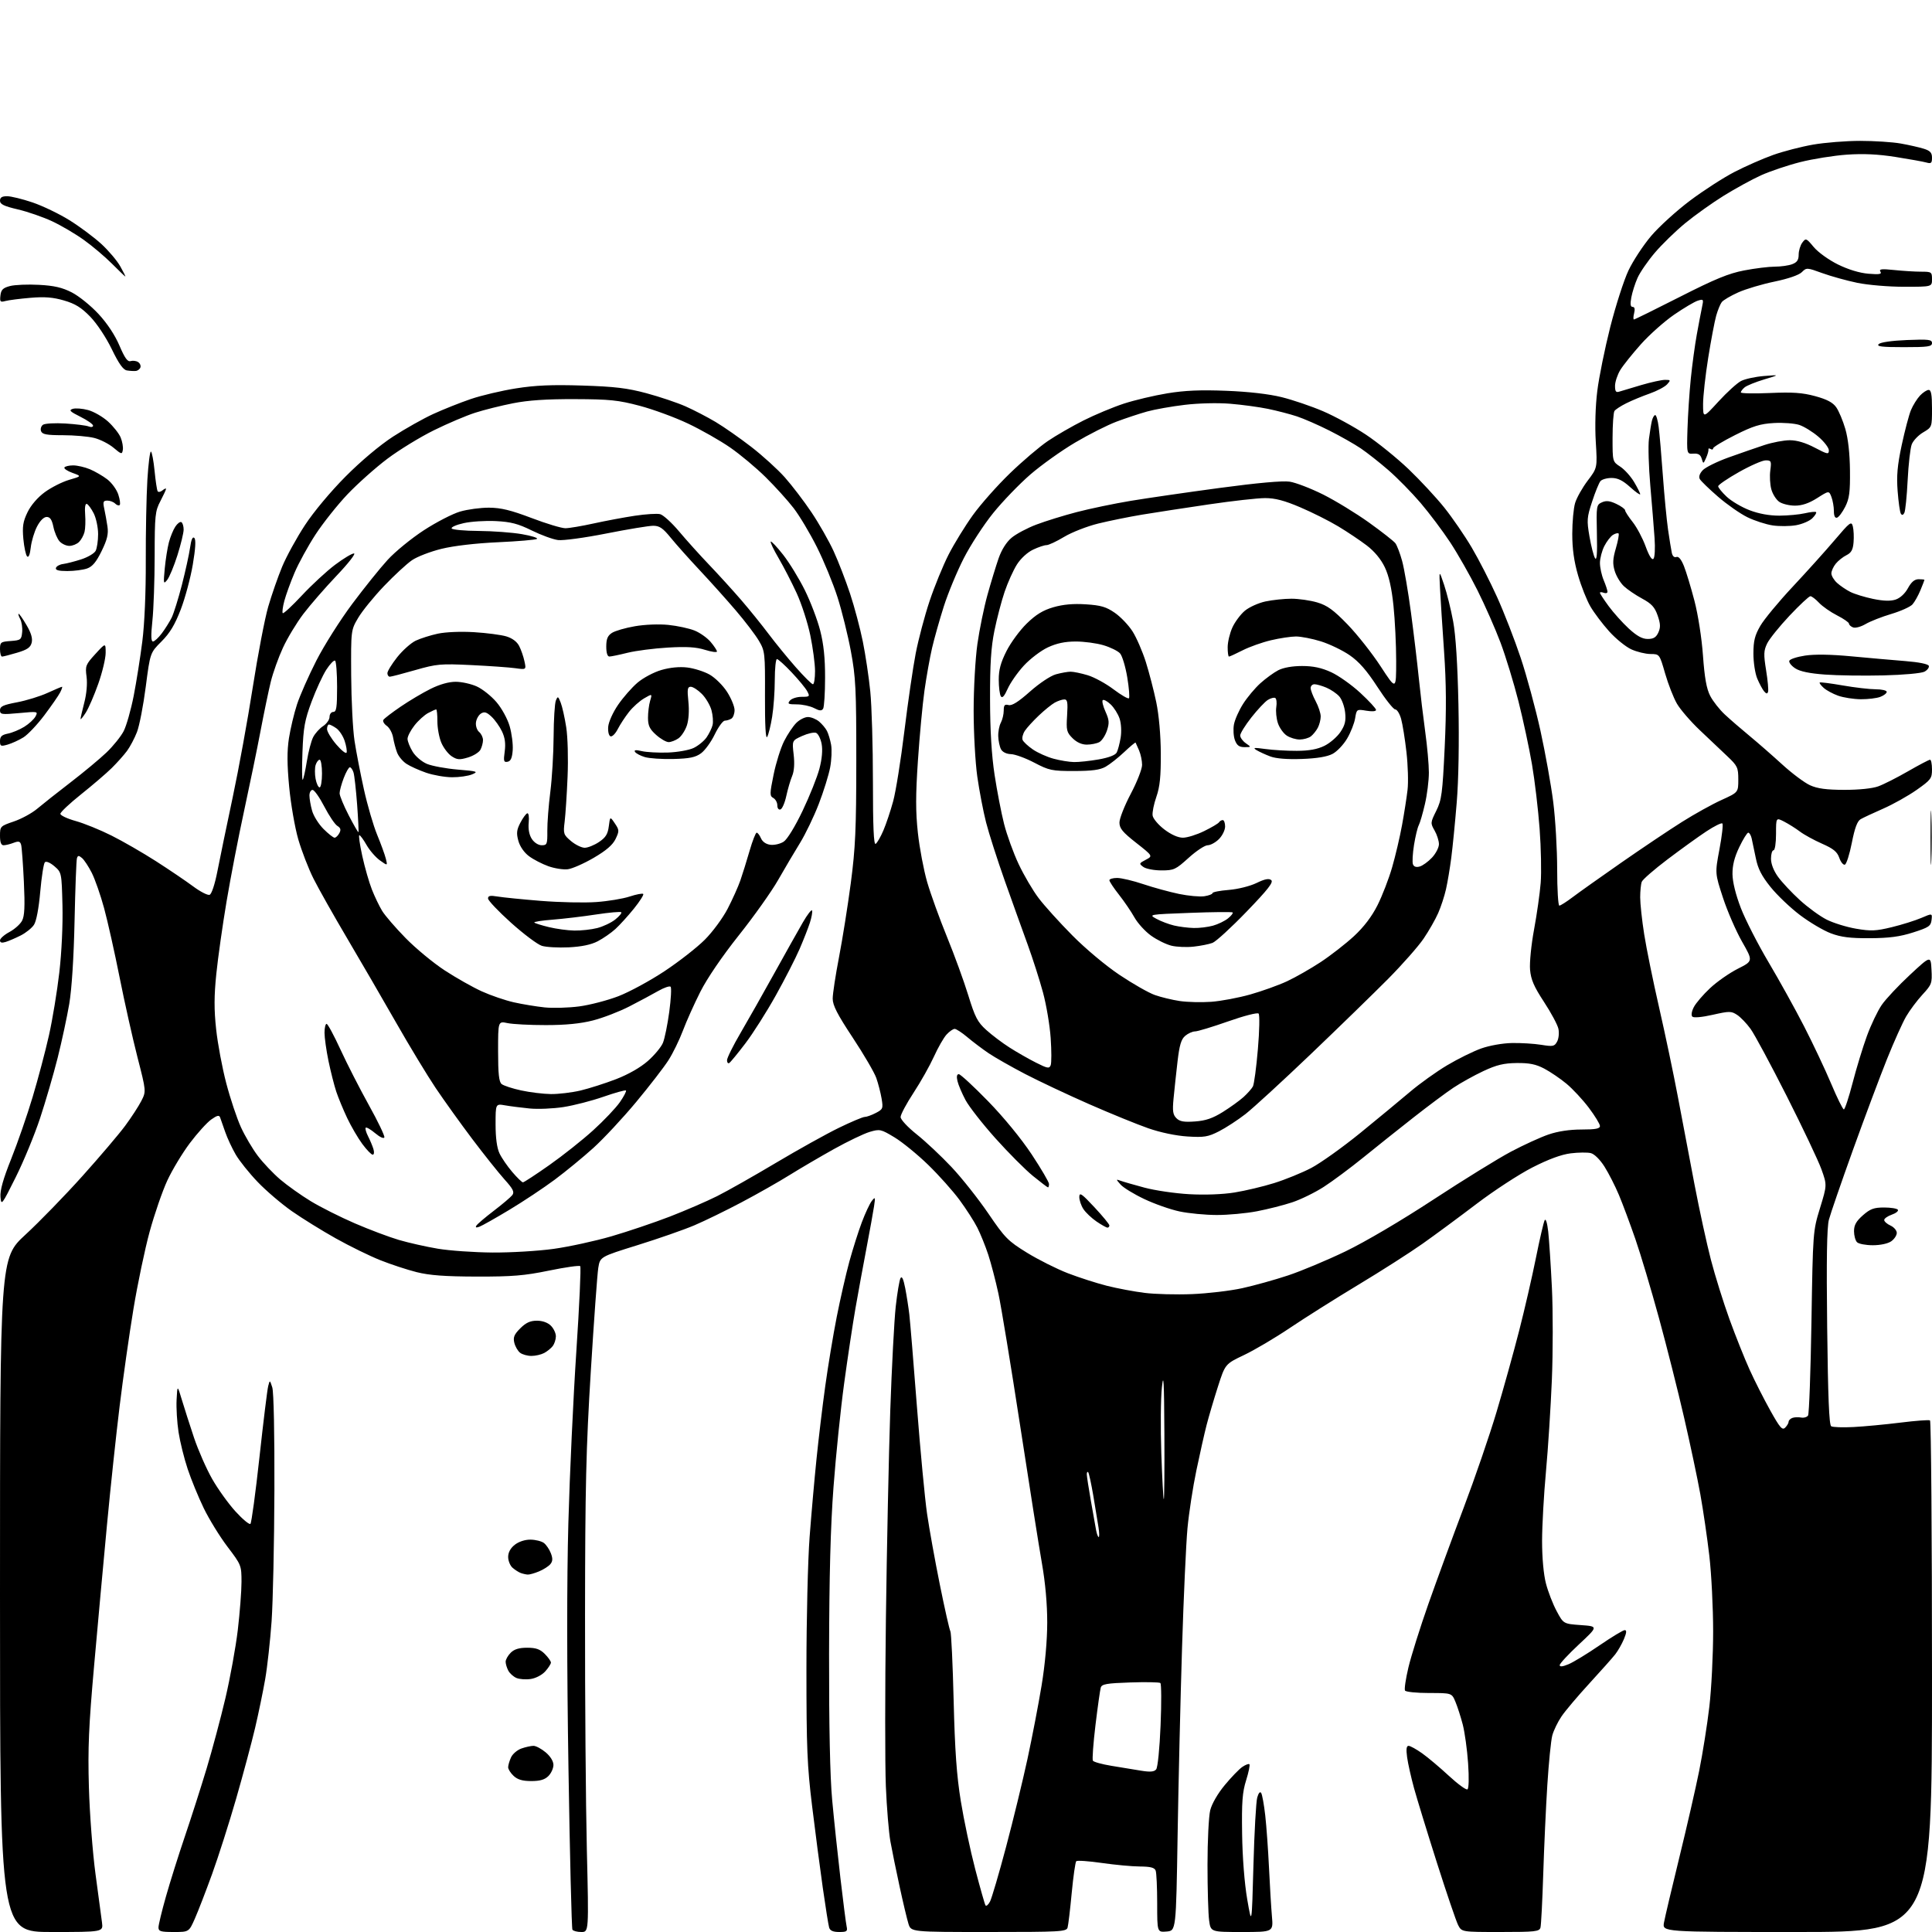 <?xml version="1.0" encoding="UTF-8" standalone="no"?>
<svg 
  version="1.1" 
  xmlns="http://www.w3.org/2000/svg" 
  xmlns:xlink="http://www.w3.org/1999/xlink" 
  xmlns:svg="http://www.w3.org/2000/svg"
  xmlns:rdf="http://www.w3.org/1999/02/22-rdf-syntax-ns#"
  xmlns:cc="http://creativecommons.org/ns#"
  xmlns:dc="http://purl.org/dc/elements/1.1/"
  viewBox="0 0 768 768"
  width="768"
  height="768"
>
<style>svg {background-color: white; }</style>"
<path stroke="none" fill="black" fill-rule="evenodd" d="M20.51,768.00C0.00,768.00 0.00,768.00 0.00,634.07C0.00,500.14 0.00,500.14 10.10,490.82C15.66,485.69 25.86,475.20 32.77,467.50C39.68,459.80 47.33,450.80 49.77,447.50C52.21,444.20 55.09,439.77 56.17,437.66C58.13,433.83 58.13,433.83 54.62,420.16C52.70,412.65 49.51,398.40 47.54,388.50C45.57,378.60 42.80,366.24 41.39,361.04C39.98,355.84 37.77,349.52 36.49,346.98C35.21,344.45 33.45,341.79 32.59,341.07C31.30,340.00 30.95,340.02 30.59,341.14C30.34,341.89 29.92,353.07 29.64,366.00C29.33,380.60 28.53,393.10 27.54,399.00C26.65,404.23 24.58,413.90 22.92,420.50C21.26,427.10 18.11,437.90 15.93,444.50C13.75,451.10 9.39,461.68 6.23,468.00C0.72,479.05 0.49,479.36 0.19,475.79C-0.02,473.20 1.25,468.67 4.46,460.65C6.98,454.35 10.81,443.31 12.97,436.09C15.13,428.88 18.05,417.87 19.45,411.61C20.86,405.36 22.71,394.09 23.58,386.58C24.51,378.52 25.02,367.56 24.83,359.87C24.50,346.90 24.48,346.81 21.62,344.34C19.93,342.90 18.36,342.24 17.84,342.76C17.35,343.25 16.53,348.51 16.00,354.46C15.42,361.05 14.45,366.19 13.51,367.62C12.66,368.92 10.29,370.82 8.24,371.86C6.18,372.90 3.49,374.06 2.25,374.44C0.70,374.92 0.00,374.72 0.00,373.82C0.00,373.09 1.68,371.60 3.73,370.50C5.78,369.40 8.05,367.38 8.77,366.00C9.77,364.11 9.95,360.33 9.49,350.50C9.15,343.35 8.66,336.73 8.39,335.79C7.99,334.42 7.41,334.27 5.38,335.04C4.00,335.57 2.22,336.00 1.43,336.00C0.44,336.00 0.00,334.84 0.00,332.21C0.00,328.50 0.13,328.37 5.52,326.54C8.55,325.51 12.71,323.24 14.77,321.50C16.82,319.77 22.77,315.06 28.00,311.04C33.23,307.03 39.67,301.66 42.33,299.12C44.99,296.58 48.06,292.76 49.16,290.64C50.25,288.52 52.04,282.22 53.14,276.64C54.23,271.06 55.77,261.32 56.57,255.00C57.46,248.00 58.00,235.47 57.95,223.00C57.91,211.72 58.20,197.23 58.58,190.78C58.97,184.33 59.62,179.26 60.01,179.51C60.41,179.75 61.06,183.22 61.45,187.21C61.84,191.20 62.39,194.83 62.67,195.28C62.95,195.73 63.81,195.57 64.59,194.93C65.37,194.28 66.00,194.02 66.00,194.35C66.00,194.67 64.99,196.86 63.75,199.22C61.67,203.18 61.50,204.81 61.48,221.00C61.47,230.62 61.06,242.21 60.58,246.75C59.96,252.60 60.02,255.00 60.80,255.00C61.40,255.00 62.99,253.54 64.33,251.75C65.67,249.96 67.43,247.15 68.25,245.50C69.06,243.85 70.89,238.00 72.31,232.50C73.72,227.00 75.19,220.33 75.56,217.67C76.02,214.45 76.58,213.18 77.25,213.85C77.92,214.52 77.72,218.03 76.64,224.43C75.75,229.70 73.60,237.72 71.86,242.26C69.52,248.35 67.53,251.67 64.19,255.00C59.69,259.50 59.69,259.50 57.94,273.00C56.98,280.43 55.41,288.52 54.45,291.00C53.49,293.48 51.70,296.85 50.49,298.50C49.27,300.15 46.53,303.22 44.39,305.33C42.25,307.44 36.79,312.12 32.25,315.74C27.71,319.36 24.00,322.85 24.00,323.50C24.00,324.14 26.73,325.43 30.07,326.36C33.41,327.29 39.82,329.89 44.32,332.15C48.82,334.40 56.77,338.99 62.00,342.34C67.22,345.69 73.86,350.18 76.74,352.32C79.62,354.47 82.59,355.99 83.33,355.70C84.13,355.40 85.41,351.52 86.42,346.34C87.36,341.48 90.10,328.27 92.49,317.00C94.89,305.73 98.49,285.98 100.49,273.13C102.50,260.27 105.25,245.90 106.62,241.18C107.99,236.47 110.49,229.28 112.18,225.22C113.88,221.15 117.95,213.73 121.23,208.74C124.68,203.47 131.46,195.36 137.35,189.44C143.47,183.28 150.98,176.97 156.26,173.54C161.08,170.42 168.28,166.37 172.26,164.55C176.24,162.73 182.93,160.06 187.13,158.63C191.33,157.20 199.41,155.29 205.10,154.39C212.86,153.16 219.41,152.88 231.46,153.26C244.37,153.67 249.36,154.27 257.00,156.32C262.23,157.73 269.20,160.07 272.50,161.53C275.80,162.99 281.20,165.79 284.50,167.76C287.80,169.73 294.17,174.18 298.65,177.65C303.13,181.11 309.11,186.55 311.94,189.72C314.77,192.90 319.55,199.15 322.55,203.62C325.55,208.08 329.53,215.06 331.39,219.12C333.26,223.18 336.19,230.78 337.92,236.00C339.65,241.22 341.92,249.78 342.98,255.00C344.04,260.23 345.38,269.16 345.95,274.86C346.53,280.55 347.00,296.67 347.00,310.66C347.00,328.68 347.32,335.92 348.08,335.45C348.68,335.08 350.06,332.69 351.15,330.14C352.25,327.59 354.00,322.35 355.05,318.50C356.10,314.65 358.10,302.13 359.50,290.67C360.90,279.22 362.93,265.29 364.01,259.72C365.09,254.15 367.56,244.82 369.51,238.97C371.46,233.13 374.87,224.79 377.09,220.44C379.32,216.09 383.66,209.03 386.75,204.74C389.84,200.45 396.44,193.00 401.43,188.18C406.42,183.35 413.20,177.58 416.50,175.34C419.80,173.10 426.21,169.41 430.74,167.13C435.28,164.85 442.47,161.85 446.74,160.45C451.00,159.06 458.76,157.22 463.99,156.36C470.95,155.21 477.26,154.94 487.50,155.35C496.34,155.69 504.45,156.63 509.50,157.88C513.90,158.97 521.32,161.49 525.98,163.49C530.64,165.49 538.29,169.67 542.98,172.78C547.67,175.90 555.28,182.06 559.91,186.47C564.53,190.89 570.94,197.79 574.16,201.82C577.37,205.84 582.27,212.97 585.04,217.67C587.82,222.37 592.35,231.22 595.12,237.35C597.89,243.48 602.11,254.35 604.50,261.50C606.89,268.65 610.42,281.70 612.36,290.50C614.29,299.30 616.58,312.05 617.44,318.84C618.30,325.63 619.00,337.67 619.00,345.59C619.00,353.52 619.39,360.00 619.86,360.00C620.33,360.00 622.69,358.50 625.11,356.67C627.52,354.84 636.25,348.65 644.50,342.90C652.75,337.16 663.59,329.89 668.60,326.74C673.60,323.59 680.69,319.65 684.35,318.00C691.00,314.98 691.00,314.98 691.00,309.86C691.00,305.11 690.68,304.44 686.64,300.62C684.24,298.35 679.30,293.68 675.67,290.23C672.03,286.78 667.96,282.05 666.61,279.73C665.26,277.40 663.15,272.01 661.92,267.75C659.69,260.00 659.69,260.00 656.10,259.98C654.12,259.97 650.69,259.13 648.48,258.13C646.27,257.12 642.30,253.91 639.67,250.98C637.03,248.05 633.69,243.62 632.24,241.14C630.78,238.66 628.56,233.06 627.30,228.70C625.70,223.19 625.00,218.17 625.00,212.25C625.00,207.57 625.51,202.03 626.13,199.96C626.75,197.88 629.00,193.89 631.12,191.08C634.98,185.99 634.98,185.99 634.35,175.65C633.97,169.42 634.20,161.36 634.95,155.40C635.62,149.96 637.94,138.53 640.10,130.00C642.27,121.47 645.53,111.35 647.35,107.50C649.18,103.65 653.23,97.48 656.35,93.80C659.48,90.11 666.42,83.81 671.77,79.78C677.12,75.76 685.10,70.61 689.50,68.34C693.90,66.07 700.80,63.04 704.84,61.60C708.87,60.16 716.02,58.31 720.72,57.49C725.42,56.67 733.85,56.00 739.45,56.00C745.05,56.00 752.30,56.47 755.57,57.05C758.83,57.63 762.96,58.57 764.75,59.13C767.29,59.93 768.00,60.71 768.00,62.69C768.00,64.85 767.66,65.14 765.75,64.60C764.51,64.25 759.00,63.26 753.50,62.39C746.50,61.29 740.68,61.02 734.10,61.48C728.92,61.85 720.59,63.18 715.58,64.45C710.58,65.72 703.56,68.09 699.99,69.71C696.42,71.33 689.77,74.98 685.20,77.81C680.64,80.64 673.76,85.55 669.91,88.71C666.07,91.87 660.62,97.17 657.81,100.48C655.00,103.79 651.90,108.30 650.93,110.50C649.95,112.70 648.85,116.19 648.47,118.25C647.98,120.91 648.13,122.00 649.00,122.00C649.80,122.00 650.00,122.86 649.59,124.50C649.24,125.88 649.21,127.00 649.52,127.00C649.83,127.00 658.05,122.95 667.79,118.00C681.74,110.91 687.16,108.68 693.34,107.50C697.65,106.67 703.13,106.00 705.52,106.00C707.91,106.00 711.02,105.56 712.43,105.02C714.36,104.29 715.00,103.34 715.00,101.22C715.00,99.66 715.65,97.51 716.45,96.44C717.85,94.57 718.01,94.63 720.98,98.20C722.72,100.28 726.94,103.32 730.61,105.13C734.71,107.15 739.22,108.52 742.72,108.81C747.10,109.17 748.12,109.00 747.49,107.98C746.85,106.94 747.96,106.82 752.99,107.34C756.46,107.70 761.25,108.00 763.65,108.00C767.82,108.00 768.00,108.13 768.00,111.00C768.00,114.00 768.00,114.00 756.96,114.00C750.81,114.00 742.54,113.30 738.30,112.43C734.12,111.56 727.87,109.83 724.42,108.58C718.26,106.34 718.11,106.34 716.25,108.19C715.10,109.34 710.87,110.80 705.43,111.93C700.52,112.94 694.02,114.87 691.00,116.22C687.98,117.57 685.02,119.31 684.43,120.09C683.83,120.86 682.84,123.30 682.21,125.50C681.59,127.70 680.16,135.23 679.04,142.23C677.92,149.24 677.00,157.51 677.00,160.63C677.00,166.29 677.00,166.29 683.12,159.61C686.49,155.93 690.53,152.26 692.10,151.45C693.67,150.64 697.77,149.75 701.22,149.47C707.50,148.97 707.50,148.97 701.28,150.83C697.87,151.86 694.38,153.27 693.53,153.97C692.69,154.67 692.00,155.58 692.00,155.99C692.00,156.40 697.19,156.51 703.53,156.23C712.61,155.83 716.43,156.09 721.54,157.47C726.21,158.74 728.56,159.97 729.92,161.89C730.96,163.35 732.59,167.23 733.55,170.52C734.66,174.34 735.32,180.28 735.39,187.00C735.48,195.66 735.15,198.19 733.50,201.45C732.40,203.62 730.94,205.57 730.25,205.78C729.44,206.03 729.00,205.10 729.00,203.15C729.00,201.49 728.56,198.98 728.03,197.57C727.05,195.01 727.05,195.01 722.33,198.01C719.07,200.07 716.34,201.00 713.53,201.00C711.28,201.00 708.46,200.31 707.26,199.47C706.06,198.63 704.65,196.40 704.13,194.51C703.61,192.62 703.42,189.25 703.72,187.04C704.22,183.30 704.09,183.00 701.88,183.00C700.57,183.00 695.79,185.10 691.25,187.66C686.71,190.22 683.00,192.76 683.00,193.29C683.00,193.83 684.52,195.70 686.37,197.44C688.23,199.19 692.32,201.61 695.46,202.81C699.15,204.23 703.36,204.99 707.34,204.98C710.73,204.96 715.29,204.54 717.47,204.03C719.66,203.52 721.66,203.32 721.92,203.58C722.18,203.84 721.51,204.94 720.43,206.01C719.35,207.09 716.45,208.34 713.99,208.78C711.52,209.22 707.32,209.26 704.65,208.86C701.98,208.46 697.46,206.99 694.61,205.60C691.75,204.20 686.51,200.54 682.97,197.47C679.42,194.40 676.15,191.24 675.71,190.45C675.20,189.54 675.61,188.26 676.85,186.93C677.92,185.78 682.56,183.49 687.15,181.84C691.74,180.19 698.13,177.98 701.34,176.92C704.55,175.86 709.12,175.00 711.49,175.00C714.32,175.00 717.71,176.01 721.40,177.95C726.48,180.62 727.00,180.72 727.00,179.02C727.00,178.00 725.13,175.56 722.85,173.61C720.57,171.66 717.16,169.55 715.26,168.92C713.37,168.30 708.82,167.95 705.16,168.16C699.73,168.47 696.88,169.35 689.75,172.93C684.94,175.35 681.00,177.73 681.00,178.22C681.00,178.72 680.54,178.83 679.98,178.48C679.41,178.14 679.03,178.22 679.13,178.68C679.23,179.13 678.82,180.62 678.21,182.00C677.11,184.47 677.10,184.48 676.45,182.33C675.98,180.73 675.10,180.20 673.15,180.33C670.50,180.50 670.50,180.50 670.80,170.50C670.97,165.00 671.56,156.00 672.12,150.50C672.68,145.00 673.75,137.12 674.50,133.00C675.24,128.88 676.18,123.99 676.57,122.14C677.26,118.93 677.18,118.81 674.90,119.52C673.58,119.93 669.35,122.44 665.49,125.09C661.64,127.74 655.71,133.01 652.33,136.79C648.95,140.57 645.24,145.20 644.09,147.08C642.95,148.96 642.01,151.79 642.00,153.37C642.00,155.65 642.36,156.12 643.75,155.66C644.71,155.35 648.64,154.17 652.48,153.05C656.32,151.92 660.55,151.00 661.88,151.00C664.15,151.00 664.20,151.12 662.69,152.79C661.80,153.77 658.69,155.42 655.79,156.44C652.88,157.46 648.70,159.19 646.50,160.29C644.30,161.38 642.17,162.77 641.77,163.38C641.36,164.00 641.03,168.78 641.02,174.00C641.01,183.50 641.01,183.50 644.07,185.50C645.76,186.60 648.23,189.34 649.57,191.59C650.91,193.84 652.00,196.03 652.00,196.45C652.00,196.88 650.20,195.61 648.00,193.62C645.06,190.97 643.09,190.00 640.62,190.00C638.76,190.00 636.77,190.57 636.19,191.27C635.61,191.97 634.12,195.62 632.89,199.40C630.82,205.69 630.73,206.82 631.84,213.25C632.50,217.09 633.49,220.97 634.04,221.87C634.75,223.01 634.98,220.09 634.79,212.10C634.54,201.08 634.61,200.66 636.80,199.68C638.50,198.92 639.94,199.08 642.54,200.32C644.44,201.22 646.00,202.36 646.00,202.85C646.00,203.33 647.35,205.42 648.99,207.49C650.64,209.56 652.96,213.92 654.15,217.18C655.53,220.97 656.65,222.75 657.27,222.13C657.81,221.59 658.00,217.96 657.71,213.84C657.43,209.80 656.67,200.43 656.02,193.00C655.37,185.57 655.13,177.25 655.48,174.50C655.83,171.75 656.36,168.49 656.66,167.25C656.97,166.01 657.56,165.00 657.98,165.00C658.40,165.00 659.02,167.14 659.35,169.75C659.69,172.36 660.44,181.03 661.01,189.00C661.59,196.97 662.52,206.65 663.07,210.50C663.63,214.35 664.30,218.50 664.56,219.71C664.84,221.07 665.55,221.73 666.38,221.41C667.26,221.07 668.31,222.33 669.39,225.02C670.30,227.30 672.18,233.51 673.57,238.83C675.02,244.40 676.46,253.64 676.96,260.62C677.60,269.48 678.37,273.79 679.83,276.62C680.93,278.76 683.56,282.10 685.67,284.05C687.77,286.01 692.19,289.83 695.49,292.55C698.78,295.27 704.63,300.38 708.49,303.91C712.34,307.43 717.30,311.14 719.50,312.14C722.47,313.49 725.99,313.96 733.12,313.98C738.95,313.99 744.28,313.44 746.62,312.59C748.76,311.82 754.09,309.12 758.48,306.59C762.86,304.07 766.80,302.00 767.23,302.00C767.65,302.00 768.00,303.73 768.00,305.86C768.00,309.44 767.57,310.01 761.85,314.03C758.47,316.40 752.50,319.74 748.60,321.45C744.69,323.16 740.66,325.05 739.63,325.64C738.31,326.40 737.29,329.12 736.13,335.03C735.23,339.60 733.99,343.51 733.36,343.72C732.74,343.92 731.74,342.70 731.15,341.01C730.31,338.60 728.82,337.37 724.29,335.38C721.10,333.97 717.15,331.81 715.50,330.56C713.85,329.32 711.04,327.54 709.25,326.62C706.00,324.95 706.00,324.95 706.00,331.47C706.00,335.16 705.56,338.00 705.00,338.00C704.45,338.00 704.00,339.51 704.00,341.35C704.00,343.44 705.06,346.16 706.83,348.60C708.39,350.74 712.27,354.89 715.47,357.80C718.66,360.72 723.45,364.21 726.10,365.55C728.75,366.89 734.01,368.52 737.79,369.17C743.71,370.19 745.69,370.10 752.00,368.57C756.03,367.59 761.31,365.94 763.73,364.90C768.13,363.01 768.13,363.01 767.82,365.72C767.54,368.12 766.70,368.69 760.50,370.66C755.22,372.35 751.00,372.91 743.29,372.95C735.44,372.99 731.85,372.54 727.79,371.01C724.88,369.92 719.36,366.66 715.53,363.76C711.70,360.87 706.43,355.84 703.82,352.60C700.25,348.16 698.80,345.31 697.96,341.10C697.34,338.02 696.60,334.49 696.31,333.25C696.02,332.01 695.41,331.00 694.96,331.00C694.51,331.00 692.90,333.59 691.39,336.75C689.46,340.76 688.65,344.01 688.69,347.50C688.73,350.64 689.97,355.65 692.03,361.00C693.84,365.68 698.79,375.35 703.03,382.50C707.27,389.65 713.63,401.12 717.16,408.00C720.69,414.88 725.52,425.11 727.90,430.75C730.27,436.39 732.55,441.00 732.96,441.00C733.37,441.00 734.94,436.23 736.46,430.39C737.97,424.56 740.53,416.18 742.14,411.78C743.75,407.37 746.39,401.85 748.00,399.50C749.61,397.15 754.66,391.77 759.22,387.53C767.50,379.83 767.50,379.83 767.80,385.50C768.09,390.87 767.90,391.38 764.20,395.39C762.06,397.72 759.14,401.62 757.72,404.06C756.30,406.50 752.87,414.12 750.11,421.00C747.35,427.88 741.28,444.07 736.62,457.00C731.97,469.93 727.65,482.45 727.02,484.84C726.21,487.89 726.01,500.66 726.33,527.71C726.65,555.26 727.10,566.45 727.93,566.96C728.56,567.35 732.55,567.49 736.79,567.27C741.03,567.05 749.43,566.26 755.46,565.51C761.49,564.76 766.77,564.36 767.21,564.63C767.64,564.90 768.00,610.77 768.00,666.56C768.00,768.00 768.00,768.00 714.39,768.00C660.78,768.00 660.78,768.00 661.46,764.25C661.83,762.19 664.57,750.60 667.53,738.50C670.50,726.40 674.06,710.85 675.45,703.94C676.84,697.03 678.66,685.55 679.49,678.44C680.32,671.33 681.00,657.86 681.00,648.50C681.00,639.14 680.32,625.64 679.49,618.49C678.66,611.35 677.05,600.33 675.91,594.00C674.77,587.67 671.86,573.95 669.45,563.50C667.05,553.05 662.56,535.27 659.48,524.00C656.40,512.73 652.17,498.55 650.07,492.50C647.97,486.45 645.04,478.57 643.54,475.00C642.04,471.43 639.46,466.36 637.80,463.74C636.03,460.95 633.79,458.73 632.37,458.38C631.05,458.05 627.44,458.09 624.36,458.47C620.63,458.94 615.54,460.82 609.13,464.09C603.83,466.80 593.88,473.29 587.00,478.52C580.12,483.75 570.45,490.90 565.50,494.39C560.55,497.89 549.08,505.23 540.00,510.69C530.92,516.16 518.68,523.88 512.80,527.84C506.91,531.81 498.70,536.66 494.56,538.63C487.03,542.21 487.03,542.21 484.10,551.35C482.49,556.38 480.48,563.20 479.63,566.50C478.78,569.80 476.96,577.90 475.58,584.50C474.20,591.10 472.61,601.45 472.04,607.50C471.48,613.55 470.50,634.92 469.88,655.00C469.25,675.08 468.46,708.60 468.12,729.50C467.50,767.50 467.50,767.50 463.75,767.81C460.00,768.12 460.00,768.12 460.00,756.64C460.00,750.33 459.73,744.45 459.39,743.58C458.94,742.40 457.34,741.99 453.14,741.96C450.04,741.95 443.23,741.31 438.00,740.56C432.77,739.81 428.20,739.49 427.83,739.85C427.46,740.21 426.65,745.90 426.02,752.50C425.40,759.10 424.66,765.29 424.38,766.25C423.90,767.87 421.53,768.00 393.01,768.00C362.16,768.00 362.16,768.00 361.13,764.75C360.57,762.96 358.99,756.33 357.62,750.00C356.24,743.67 354.59,735.58 353.95,732.00C353.31,728.42 352.49,718.55 352.14,710.06C351.79,701.57 351.79,671.65 352.16,643.56C352.52,615.48 353.30,578.25 353.89,560.82C354.49,543.40 355.47,524.74 356.07,519.34C356.67,513.95 357.53,508.88 357.97,508.08C358.52,507.11 359.12,508.40 359.84,512.07C360.42,515.06 361.15,519.75 361.47,522.50C361.79,525.25 363.16,541.78 364.50,559.23C365.85,576.68 367.66,595.81 368.52,601.73C369.38,607.65 371.67,620.36 373.61,629.96C375.55,639.56 377.43,647.89 377.79,648.46C378.14,649.03 378.73,661.42 379.09,676.00C379.58,695.93 380.29,705.85 381.94,716.00C383.14,723.42 385.72,735.58 387.66,743.00C389.60,750.42 391.44,756.90 391.74,757.39C392.05,757.88 392.86,757.21 393.55,755.89C394.23,754.58 397.10,744.82 399.92,734.20C402.74,723.59 406.57,707.84 408.44,699.20C410.30,690.57 412.83,677.42 414.05,670.00C415.43,661.65 416.28,652.11 416.29,645.00C416.30,637.70 415.53,629.12 414.19,621.50C413.03,614.90 409.11,590.15 405.49,566.50C401.86,542.85 397.99,519.34 396.89,514.25C395.79,509.16 393.97,502.19 392.85,498.77C391.72,495.34 389.77,490.51 388.51,488.02C387.25,485.53 384.06,480.57 381.43,477.00C378.80,473.43 373.17,467.12 368.92,463.00C364.67,458.88 358.65,453.97 355.55,452.10C350.15,448.85 349.74,448.76 345.71,449.95C343.39,450.64 337.00,453.71 331.50,456.77C326.00,459.84 318.06,464.49 313.86,467.11C309.66,469.73 301.11,474.59 294.86,477.89C288.61,481.20 280.12,485.34 276.00,487.09C271.88,488.84 261.76,492.37 253.51,494.94C238.53,499.60 238.53,499.60 237.82,504.05C237.43,506.50 236.10,524.92 234.86,545.00C232.97,575.66 232.60,591.19 232.56,642.00C232.52,675.27 232.85,717.24 233.28,735.25C234.06,768.00 234.06,768.00 231.09,768.00C229.45,768.00 227.86,767.58 227.55,767.08C227.23,766.57 226.53,737.88 225.98,703.33C225.32,662.53 225.31,628.23 225.93,605.50C226.46,586.25 227.89,555.53 229.10,537.24C230.31,518.94 231.01,503.68 230.65,503.32C230.29,502.96 224.71,503.75 218.25,505.08C208.45,507.10 203.68,507.49 189.50,507.46C176.87,507.43 170.74,506.97 165.64,505.70C161.86,504.75 155.34,502.61 151.14,500.93C146.94,499.26 139.00,495.37 133.50,492.29C128.00,489.21 120.12,484.33 116.00,481.45C111.88,478.56 105.77,473.35 102.43,469.85C99.08,466.36 95.16,461.46 93.71,458.97C92.25,456.47 90.37,452.42 89.52,449.97C88.66,447.51 87.75,444.91 87.49,444.18C87.12,443.18 86.26,443.39 83.94,445.04C82.26,446.24 78.44,450.46 75.46,454.42C72.49,458.38 68.45,465.07 66.50,469.29C64.55,473.51 61.40,482.64 59.50,489.57C57.60,496.49 54.70,510.34 53.05,520.33C51.40,530.32 48.92,547.73 47.55,559.00C46.17,570.27 43.91,591.42 42.54,606.00C41.16,620.58 38.86,645.77 37.42,662.00C35.27,686.20 34.89,694.91 35.34,710.50C35.64,720.95 36.82,736.48 37.97,745.00C39.13,753.52 40.28,762.19 40.55,764.25C41.02,768.00 41.02,768.00 20.51,768.00zM69.06,768.00C63.86,768.00 63.00,767.74 63.00,766.17C63.00,765.17 64.33,759.66 65.96,753.92C67.58,748.19 70.97,737.42 73.49,730.00C76.01,722.58 79.90,710.42 82.14,703.00C84.37,695.58 87.74,682.98 89.62,675.00C91.49,667.02 93.70,654.88 94.52,648.01C95.33,641.13 96.00,632.51 96.00,628.84C96.00,622.29 95.90,622.04 90.42,614.84C87.36,610.80 83.11,603.90 80.98,599.50C78.85,595.10 75.98,588.10 74.60,583.94C73.21,579.78 71.58,573.21 70.98,569.33C70.38,565.46 70.03,559.64 70.20,556.40C70.51,550.50 70.51,550.50 72.31,556.50C73.30,559.80 75.47,566.55 77.12,571.50C78.78,576.45 82.01,583.80 84.30,587.84C86.59,591.88 90.79,597.73 93.63,600.84C96.46,603.95 99.13,606.16 99.55,605.76C99.98,605.35 101.59,593.42 103.14,579.26C104.69,565.09 106.25,552.38 106.61,551.00C107.26,548.50 107.26,548.50 108.23,551.50C108.81,553.26 109.16,570.16 109.08,592.50C109.01,613.40 108.50,636.80 107.96,644.50C107.41,652.20 106.28,662.51 105.43,667.41C104.58,672.30 102.77,681.08 101.40,686.91C100.03,692.73 96.64,705.38 93.87,715.00C91.10,724.62 86.80,738.08 84.33,744.91C81.86,751.73 78.77,759.72 77.47,762.66C75.11,768.00 75.11,768.00 69.06,768.00zM333.59,768.00C331.17,768.00 329.98,767.48 329.60,766.25C329.31,765.29 328.18,758.20 327.08,750.50C325.98,742.80 324.07,728.17 322.83,718.00C320.86,701.93 320.57,694.76 320.57,663.50C320.57,643.70 321.14,620.08 321.83,611.00C322.52,601.92 323.75,587.98 324.57,580.00C325.38,572.02 326.94,558.98 328.05,551.00C329.15,543.02 331.20,530.65 332.61,523.50C334.02,516.35 336.28,506.45 337.63,501.50C338.99,496.55 341.21,489.53 342.58,485.90C343.94,482.27 345.73,478.44 346.55,477.40C347.93,475.65 348.00,475.82 347.45,479.50C347.12,481.70 345.78,489.12 344.47,496.00C343.15,502.88 341.18,513.67 340.07,520.00C338.97,526.33 336.93,539.83 335.55,550.00C334.16,560.17 332.27,578.62 331.34,591.00C330.14,606.92 329.63,626.37 329.57,657.50C329.53,686.26 329.95,706.35 330.80,715.50C331.51,723.20 332.98,737.15 334.07,746.50C335.16,755.85 336.27,764.51 336.54,765.75C336.98,767.74 336.65,768.00 333.59,768.00zM493.72,768.00C481.27,768.00 481.27,768.00 480.64,763.36C480.29,760.81 480.00,750.88 480.00,741.30C480.00,731.72 480.49,721.94 481.09,719.57C481.72,717.04 484.10,712.93 486.84,709.63C489.40,706.53 492.54,703.28 493.81,702.40C495.09,701.52 496.37,701.03 496.66,701.32C496.95,701.61 496.36,704.47 495.36,707.68C493.86,712.44 493.57,716.32 493.76,729.00C493.89,738.35 494.70,748.67 495.79,755.00C497.60,765.50 497.60,765.50 498.26,741.50C498.62,728.30 499.30,716.17 499.77,714.54C500.30,712.69 500.90,712.02 501.35,712.76C501.75,713.41 502.48,717.44 502.96,721.72C503.44,726.00 504.11,735.35 504.45,742.50C504.79,749.65 505.31,758.31 505.61,761.75C506.16,768.00 506.16,768.00 493.72,768.00zM596.46,768.00C581.05,768.00 581.05,768.00 579.63,765.25C578.85,763.74 575.06,752.60 571.21,740.50C567.36,728.40 563.26,715.03 562.09,710.79C560.93,706.55 559.69,701.04 559.35,698.54C558.91,695.32 559.08,694.00 559.93,694.00C560.60,694.00 563.02,695.34 565.32,696.97C567.62,698.60 572.40,702.63 575.94,705.91C579.49,709.19 582.81,711.62 583.33,711.30C583.89,710.95 583.99,706.73 583.59,700.91C583.22,695.51 582.26,688.60 581.47,685.54C580.67,682.49 579.37,678.42 578.56,676.50C577.10,673.00 577.10,673.00 568.11,673.00C563.16,673.00 558.85,672.56 558.52,672.03C558.18,671.49 558.80,667.33 559.88,662.78C560.97,658.22 564.55,646.85 567.84,637.50C571.14,628.15 577.44,610.95 581.86,599.28C586.28,587.61 592.15,570.51 594.90,561.28C597.66,552.05 601.70,537.52 603.88,529.00C606.07,520.48 609.07,507.43 610.56,500.00C612.05,492.57 613.61,485.86 614.02,485.08C614.47,484.24 615.03,486.04 615.44,489.58C615.80,492.84 616.47,502.93 616.91,512.00C617.35,521.08 617.34,537.50 616.89,548.50C616.43,559.50 615.38,575.92 614.54,585.00C613.70,594.08 613.01,606.47 613.00,612.54C613.00,619.25 613.60,625.89 614.54,629.47C615.38,632.72 617.29,637.65 618.79,640.43C621.50,645.50 621.50,645.50 628.42,646.00C635.34,646.50 635.34,646.50 627.67,653.66C623.45,657.59 620.00,661.31 620.00,661.92C620.00,662.66 621.16,662.54 623.51,661.56C625.45,660.75 631.00,657.37 635.86,654.04C640.71,650.72 645.21,648.00 645.85,648.00C646.69,648.00 646.60,649.01 645.54,651.56C644.72,653.52 643.16,656.26 642.06,657.65C640.97,659.04 636.34,664.24 631.79,669.20C627.23,674.16 622.26,680.04 620.75,682.26C619.23,684.49 617.57,687.93 617.05,689.91C616.53,691.88 615.65,700.70 615.09,709.50C614.53,718.30 613.80,734.27 613.46,745.00C613.12,755.73 612.62,765.29 612.36,766.25C611.92,767.82 610.28,768.00 596.46,768.00zM211.19,708.00C207.73,708.00 205.76,707.43 204.19,705.96C202.98,704.84 202.00,703.29 202.00,702.51C202.00,701.73 202.51,699.97 203.14,698.60C203.76,697.22 205.63,695.63 207.29,695.05C208.94,694.47 211.10,694.00 212.07,694.00C213.05,694.00 215.23,695.17 216.92,696.59C218.79,698.16 220.00,700.12 220.00,701.59C220.00,702.92 219.10,704.90 218.00,706.00C216.55,707.45 214.67,708.00 211.19,708.00zM459.59,703.36C460.22,702.61 460.97,695.07 461.35,685.84C461.72,676.92 461.68,669.35 461.26,669.02C460.84,668.69 455.46,668.59 449.29,668.80C439.92,669.11 438.00,669.45 437.57,670.84C437.30,671.75 436.35,678.46 435.47,685.74C434.59,693.03 434.13,699.40 434.44,699.90C434.75,700.41 438.04,701.32 441.75,701.93C445.46,702.55 450.75,703.42 453.50,703.86C457.22,704.47 458.78,704.34 459.59,703.36zM211.00,667.42C209.07,667.71 206.52,667.53 205.32,667.03C204.11,666.52 202.65,665.22 202.07,664.12C201.48,663.03 201.00,661.43 201.00,660.57C201.00,659.70 201.90,658.10 203.00,657.00C204.41,655.59 206.33,655.00 209.55,655.00C213.04,655.00 214.66,655.57 216.55,657.45C217.90,658.80 219.00,660.35 219.00,660.90C219.00,661.44 217.99,663.02 216.75,664.40C215.48,665.82 212.98,667.13 211.00,667.42zM209.78,625.92C209.08,625.88 207.82,625.59 207.00,625.29C206.18,624.99 204.71,624.05 203.75,623.21C202.79,622.38 202.00,620.44 202.00,618.92C202.00,617.11 202.92,615.42 204.63,614.07C206.23,612.82 208.70,612.01 210.88,612.03C212.87,612.05 215.27,612.65 216.21,613.36C217.15,614.08 218.40,615.92 218.98,617.45C219.78,619.54 219.72,620.63 218.77,621.78C218.07,622.62 216.05,623.92 214.28,624.65C212.51,625.39 210.49,625.96 209.78,625.92zM436.75,611.00C437.03,611.00 437.01,609.31 436.69,607.25C436.38,605.19 435.45,599.51 434.62,594.64C433.79,589.77 432.87,585.53 432.56,585.22C432.25,584.92 432.01,585.30 432.02,586.08C432.03,586.86 432.75,591.55 433.62,596.50C434.49,601.45 435.43,606.74 435.71,608.25C436.00,609.76 436.46,611.00 436.75,611.00zM462.63,596.00C462.83,596.00 462.94,584.19 462.86,569.75C462.75,549.10 462.54,545.21 461.87,551.50C461.40,555.90 461.30,567.71 461.64,577.75C461.99,587.79 462.43,596.00 462.63,596.00zM709.64,567.50C710.39,566.75 711.00,565.71 711.00,565.18C711.00,564.65 711.65,563.96 712.45,563.66C713.25,563.35 714.82,563.27 715.93,563.49C717.05,563.70 718.30,563.34 718.73,562.69C719.15,562.03 719.76,545.28 720.08,525.46C720.66,489.56 720.68,489.38 723.48,480.24C726.29,471.07 726.29,471.07 724.04,464.79C722.79,461.33 716.59,448.25 710.25,435.71C703.91,423.18 697.45,411.16 695.88,409.00C694.32,406.84 691.91,404.33 690.53,403.43C688.20,401.90 687.48,401.90 680.82,403.40C676.56,404.37 673.26,404.66 672.73,404.13C672.20,403.60 672.44,402.05 673.33,400.33C674.15,398.74 677.06,395.35 679.79,392.80C682.51,390.24 687.48,386.78 690.82,385.09C696.89,382.03 696.89,382.03 692.49,374.32C690.08,370.08 686.66,362.23 684.91,356.87C681.72,347.12 681.72,347.12 683.52,337.55C684.51,332.29 685.03,327.69 684.67,327.34C684.32,326.99 681.44,328.41 678.27,330.51C675.09,332.61 668.17,337.60 662.88,341.60C657.59,345.60 652.98,349.61 652.63,350.52C652.28,351.42 652.00,354.21 652.00,356.71C652.00,359.21 652.71,365.82 653.59,371.38C654.46,376.95 657.13,390.05 659.52,400.50C661.91,410.95 665.27,426.93 666.98,436.00C668.69,445.07 671.67,460.75 673.59,470.83C675.52,480.91 678.45,494.38 680.11,500.77C681.77,507.16 685.10,517.81 687.50,524.44C689.91,531.07 693.51,540.10 695.51,544.50C697.50,548.90 701.20,556.18 703.71,560.68C707.56,567.58 708.49,568.65 709.64,567.50zM211.26,539.00C209.68,539.00 207.65,538.44 206.75,537.75C205.85,537.06 204.81,535.27 204.45,533.78C203.92,531.58 204.39,530.46 206.82,528.03C209.06,525.79 210.78,525.00 213.42,525.00C215.67,525.00 217.75,525.75 219.00,527.00C220.10,528.10 220.99,530.01 220.97,531.25C220.95,532.49 220.39,534.21 219.72,535.09C219.05,535.96 217.52,537.20 216.32,537.84C215.11,538.48 212.84,539.00 211.26,539.00zM473.83,514.43C480.06,514.18 489.06,513.12 493.83,512.07C498.60,511.02 506.77,508.75 512.00,507.01C517.23,505.28 527.49,500.98 534.81,497.46C542.71,493.65 556.92,485.29 569.81,476.84C581.74,469.03 595.61,460.46 600.62,457.81C605.64,455.15 612.35,452.08 615.53,450.99C619.25,449.71 623.93,449.00 628.66,449.00C634.29,449.00 636.00,448.67 636.00,447.60C636.00,446.83 634.01,443.57 631.58,440.35C629.15,437.13 625.15,432.83 622.69,430.79C620.23,428.75 616.25,426.05 613.86,424.79C610.53,423.04 607.94,422.52 602.93,422.57C597.76,422.63 594.93,423.31 589.67,425.77C586.00,427.49 580.63,430.47 577.75,432.39C574.86,434.31 567.74,439.62 561.92,444.19C556.09,448.76 547.09,455.93 541.92,460.13C536.74,464.33 529.66,469.59 526.19,471.82C522.72,474.05 517.09,476.81 513.68,477.94C510.26,479.08 503.95,480.68 499.65,481.50C495.34,482.33 488.15,482.99 483.66,482.98C479.17,482.97 472.53,482.34 468.90,481.57C465.26,480.80 458.94,478.58 454.85,476.63C450.75,474.69 446.52,472.10 445.45,470.88C443.57,468.74 443.57,468.69 445.39,469.35C446.44,469.74 450.71,470.97 454.89,472.09C459.08,473.22 467.10,474.40 472.72,474.71C478.94,475.06 485.98,474.80 490.72,474.04C495.00,473.35 502.10,471.67 506.50,470.29C510.90,468.92 517.52,466.22 521.21,464.30C524.89,462.37 533.67,456.11 540.71,450.39C547.74,444.66 556.64,437.30 560.49,434.04C564.33,430.77 570.98,426.01 575.27,423.46C579.55,420.91 585.64,417.91 588.78,416.79C592.05,415.62 597.29,414.69 601.00,414.62C604.58,414.55 609.83,414.87 612.67,415.33C617.38,416.09 617.94,415.97 618.99,414.02C619.62,412.85 619.84,410.56 619.49,408.95C619.14,407.34 616.55,402.53 613.75,398.26C609.76,392.17 608.57,389.42 608.22,385.46C607.98,382.67 608.69,375.52 609.82,369.46C610.94,363.43 612.12,355.09 612.45,350.93C612.78,346.76 612.59,337.09 612.02,329.43C611.45,321.77 610.09,310.26 608.99,303.85C607.90,297.44 605.48,286.19 603.63,278.85C601.77,271.51 598.56,261.00 596.50,255.50C594.44,250.00 590.30,240.62 587.32,234.66C584.33,228.69 579.46,220.12 576.48,215.60C573.51,211.09 568.21,204.04 564.71,199.93C561.21,195.83 555.45,189.96 551.92,186.90C548.39,183.83 543.44,179.94 540.93,178.24C538.42,176.54 532.79,173.35 528.43,171.15C524.07,168.95 518.27,166.42 515.55,165.52C512.83,164.62 507.66,163.28 504.05,162.53C500.45,161.79 493.66,160.87 488.97,160.49C484.09,160.09 476.38,160.28 470.97,160.93C465.76,161.55 459.02,162.74 456.00,163.58C452.98,164.42 447.52,166.23 443.89,167.59C440.25,168.95 432.83,172.70 427.39,175.92C421.95,179.13 413.93,184.86 409.57,188.63C405.21,192.41 398.57,199.29 394.82,203.93C391.07,208.56 385.80,216.66 383.11,221.93C380.42,227.19 376.85,235.80 375.18,241.05C373.51,246.30 371.41,253.72 370.52,257.55C369.63,261.37 368.27,269.00 367.49,274.50C366.72,280.00 365.55,292.52 364.89,302.33C363.96,316.10 363.96,322.63 364.87,331.06C365.52,337.06 367.19,345.88 368.57,350.66C369.96,355.43 373.50,365.22 376.44,372.42C379.38,379.61 383.19,390.06 384.90,395.64C387.59,404.38 388.58,406.29 392.07,409.44C394.29,411.45 398.45,414.59 401.31,416.41C404.16,418.23 408.87,420.93 411.77,422.39C416.42,424.74 417.12,424.86 417.67,423.43C418.01,422.54 418.01,417.69 417.66,412.65C417.32,407.62 415.94,399.45 414.60,394.50C413.26,389.55 410.52,381.00 408.52,375.50C406.51,370.00 402.43,358.61 399.44,350.20C396.46,341.78 393.10,331.30 391.98,326.92C390.86,322.53 389.29,314.34 388.49,308.72C387.69,303.10 387.04,291.30 387.04,282.50C387.04,273.68 387.71,261.79 388.53,256.01C389.35,250.23 391.15,241.46 392.52,236.51C393.90,231.55 395.89,225.03 396.94,222.00C398.15,218.52 400.06,215.49 402.13,213.76C403.92,212.26 408.34,209.90 411.95,208.54C415.55,207.17 422.77,204.93 428.00,203.57C433.23,202.20 442.90,200.19 449.50,199.09C456.10,198.00 472.02,195.69 484.88,193.96C499.93,191.94 509.84,191.05 512.66,191.47C515.08,191.83 521.06,194.14 525.96,196.58C530.85,199.03 539.05,204.04 544.18,207.71C549.30,211.38 554.03,215.09 554.68,215.94C555.33,216.80 556.54,219.97 557.37,223.00C558.20,226.03 559.78,235.25 560.88,243.50C561.98,251.75 563.38,263.45 563.99,269.50C564.61,275.55 565.76,285.19 566.55,290.92C567.35,296.66 568.00,303.94 568.00,307.11C568.00,310.28 567.30,315.91 566.43,319.63C565.57,323.34 564.47,327.12 563.98,328.04C563.49,328.95 562.64,332.48 562.09,335.89C561.55,339.30 561.35,342.76 561.67,343.57C562.04,344.55 562.97,344.85 564.37,344.45C565.54,344.12 567.74,342.52 569.25,340.91C570.76,339.29 572.00,336.89 572.00,335.57C572.00,334.24 571.22,331.80 570.27,330.15C568.59,327.22 568.61,326.98 570.93,322.32C573.08,317.97 573.41,315.49 574.29,297.00C574.99,282.13 574.92,271.69 574.04,259.00C573.37,249.38 572.65,238.12 572.43,234.00C572.05,226.50 572.05,226.50 574.06,232.50C575.17,235.80 576.79,242.32 577.65,247.00C578.68,252.54 579.41,264.04 579.75,280.00C580.07,295.04 579.81,310.10 579.07,319.00C578.42,326.98 577.44,336.88 576.90,341.00C576.37,345.12 575.43,350.73 574.81,353.46C574.20,356.20 572.80,360.47 571.70,362.96C570.61,365.46 568.01,370.01 565.93,373.08C563.85,376.16 557.50,383.36 551.83,389.09C546.15,394.81 532.31,408.28 521.09,419.00C509.86,429.73 498.16,440.46 495.09,442.86C492.01,445.25 487.27,448.34 484.55,449.72C480.21,451.93 478.68,452.18 472.05,451.77C467.47,451.48 461.35,450.20 456.50,448.52C452.10,446.99 441.52,442.68 433.00,438.94C424.48,435.20 413.00,429.79 407.50,426.93C402.00,424.06 395.48,420.35 393.00,418.68C390.52,417.00 386.73,414.14 384.57,412.32C382.41,410.49 380.12,409.00 379.49,409.00C378.86,409.00 377.41,410.01 376.27,411.25C375.13,412.49 372.88,416.43 371.26,420.00C369.64,423.57 366.00,430.05 363.16,434.38C360.32,438.71 358.00,443.06 358.00,444.04C358.00,445.04 360.83,448.08 364.41,450.93C367.93,453.73 374.17,459.59 378.26,463.94C382.36,468.29 388.93,476.60 392.88,482.39C399.50,492.12 400.69,493.32 408.27,497.99C412.79,500.77 420.09,504.43 424.49,506.13C428.90,507.83 435.88,510.07 440.00,511.12C444.12,512.16 450.88,513.43 455.00,513.94C459.12,514.46 467.60,514.68 473.83,514.43zM195.72,497.90C202.98,497.95 213.93,497.30 220.05,496.45C226.16,495.60 236.51,493.35 243.05,491.45C249.58,489.55 260.02,486.02 266.25,483.62C272.47,481.21 280.92,477.56 285.03,475.50C289.14,473.44 299.70,467.46 308.49,462.22C317.28,456.99 328.50,450.74 333.42,448.35C338.33,445.96 342.97,444.00 343.73,444.00C344.48,444.00 346.46,443.30 348.13,442.43C350.98,440.96 351.11,440.63 350.45,436.70C350.06,434.40 349.11,430.72 348.34,428.51C347.56,426.31 343.34,419.08 338.96,412.46C332.85,403.22 331.00,399.62 331.01,396.96C331.01,395.06 332.14,387.65 333.52,380.50C334.90,373.35 337.01,360.07 338.21,351.00C340.04,337.04 340.38,329.56 340.39,302.50C340.40,273.94 340.17,269.25 338.24,258.89C337.05,252.50 334.66,242.83 332.92,237.39C331.18,231.95 327.50,223.00 324.74,217.50C321.99,212.00 317.82,205.03 315.49,202.00C313.16,198.97 308.16,193.44 304.38,189.71C300.60,185.97 294.24,180.65 290.24,177.89C286.24,175.12 278.71,170.84 273.51,168.38C268.31,165.91 259.65,162.73 254.28,161.31C245.77,159.06 242.42,158.71 228.50,158.66C217.27,158.62 209.94,159.11 203.91,160.31C199.18,161.24 192.43,162.93 188.91,164.06C185.38,165.18 178.00,168.32 172.50,171.03C167.00,173.74 158.66,178.85 153.97,182.38C149.28,185.91 142.16,192.26 138.14,196.48C134.13,200.71 128.40,207.92 125.41,212.50C122.42,217.09 118.68,223.91 117.09,227.67C115.49,231.43 113.67,236.46 113.03,238.85C112.39,241.24 112.11,243.44 112.40,243.74C112.70,244.03 116.13,240.85 120.03,236.67C123.94,232.49 129.85,227.03 133.16,224.54C136.48,222.04 139.88,220.00 140.71,220.00C141.55,220.00 138.45,223.97 133.83,228.82C129.22,233.67 123.25,240.54 120.57,244.07C117.89,247.61 114.24,253.65 112.47,257.50C110.69,261.35 108.52,267.43 107.64,271.00C106.77,274.57 104.94,283.35 103.58,290.50C102.23,297.65 99.28,311.96 97.04,322.30C94.79,332.65 91.66,348.85 90.07,358.30C88.48,367.76 86.64,380.73 85.99,387.13C85.09,395.88 85.07,401.32 85.92,409.14C86.53,414.85 88.34,424.52 89.95,430.63C91.55,436.74 94.18,444.61 95.79,448.12C97.40,451.63 100.42,456.75 102.51,459.50C104.59,462.25 108.59,466.46 111.39,468.86C114.20,471.25 119.66,475.14 123.53,477.49C127.39,479.84 135.27,483.80 141.03,486.29C146.79,488.78 154.67,491.75 158.55,492.89C162.43,494.03 169.40,495.60 174.05,496.38C178.70,497.16 188.45,497.84 195.72,497.90zM744.48,495.00C741.68,495.00 738.86,494.46 738.20,493.80C737.54,493.14 737.00,491.16 737.00,489.40C737.00,487.00 737.87,485.44 740.53,483.10C743.46,480.53 744.91,480.00 748.98,480.00C751.67,480.00 754.13,480.41 754.44,480.90C754.75,481.40 753.65,482.28 752.00,482.85C750.35,483.43 749.00,484.38 749.00,484.97C749.00,485.56 750.12,486.56 751.50,487.18C752.88,487.81 754.00,489.12 754.00,490.10C754.00,491.08 753.00,492.59 751.78,493.44C750.47,494.36 747.45,495.00 744.48,495.00zM190.59,487.63C189.27,488.12 188.89,487.98 189.38,487.19C189.77,486.56 192.88,483.92 196.29,481.31C199.71,478.70 203.02,475.89 203.65,475.07C204.57,473.85 203.97,472.64 200.52,468.81C198.17,466.19 192.42,458.98 187.74,452.78C183.06,446.57 176.52,437.45 173.19,432.50C169.87,427.55 162.78,415.85 157.45,406.50C152.11,397.15 143.36,382.07 138.00,373.00C132.64,363.93 126.62,353.25 124.63,349.29C122.64,345.32 119.91,338.27 118.56,333.62C117.22,328.97 115.59,319.59 114.95,312.78C114.10,303.74 114.08,298.52 114.86,293.45C115.46,289.63 116.90,283.57 118.07,280.00C119.24,276.43 122.70,268.59 125.77,262.58C128.84,256.57 135.24,246.45 140.00,240.08C144.76,233.71 151.09,225.83 154.08,222.57C157.06,219.30 163.55,214.00 168.50,210.78C173.45,207.56 179.93,204.22 182.89,203.36C185.85,202.49 191.05,201.79 194.43,201.81C199.15,201.84 203.08,202.80 211.30,205.92C217.20,208.17 223.25,209.99 224.76,209.98C226.27,209.97 231.32,209.11 236.00,208.08C240.68,207.05 248.03,205.67 252.35,205.02C256.67,204.37 261.20,204.08 262.42,204.39C263.64,204.70 267.02,207.77 269.92,211.22C272.82,214.68 278.20,220.65 281.88,224.50C285.56,228.35 291.29,234.65 294.62,238.50C297.94,242.35 302.85,248.43 305.53,252.00C308.21,255.57 313.08,261.54 316.35,265.25C319.62,268.96 322.68,272.00 323.15,272.00C323.62,272.00 323.99,269.64 323.99,266.75C323.98,263.86 323.13,257.45 322.10,252.50C321.07,247.55 318.64,240.04 316.70,235.82C314.76,231.59 311.54,225.35 309.55,221.94C307.55,218.54 306.12,215.54 306.38,215.29C306.63,215.04 308.85,217.40 311.31,220.53C313.78,223.67 317.65,230.00 319.93,234.59C322.20,239.18 324.95,246.40 326.03,250.63C327.42,256.04 328.00,261.61 327.98,269.41C327.98,275.51 327.62,281.05 327.20,281.72C326.60,282.66 325.78,282.60 323.60,281.47C322.04,280.66 318.97,280.00 316.76,280.00C313.31,280.00 312.93,279.79 314.00,278.50C314.68,277.68 316.78,277.00 318.66,277.00C321.87,277.00 322.00,276.87 320.88,274.78C320.23,273.55 317.44,270.18 314.70,267.28C311.96,264.37 309.33,262.00 308.85,262.00C308.38,262.00 308.00,265.71 307.99,270.25C307.99,274.79 307.52,281.39 306.94,284.93C306.37,288.47 305.48,292.07 304.96,292.93C304.36,293.94 304.05,288.20 304.09,276.72C304.16,259.53 304.08,258.81 301.67,254.72C300.31,252.40 296.19,246.99 292.52,242.70C288.86,238.41 282.40,231.21 278.17,226.70C273.94,222.19 268.74,216.36 266.62,213.75C263.50,209.91 262.16,209.00 259.63,209.00C257.91,209.01 249.53,210.39 241.00,212.08C232.47,213.77 223.86,214.94 221.84,214.68C219.83,214.43 215.12,212.71 211.38,210.87C205.95,208.19 203.08,207.44 197.11,207.14C193.00,206.93 187.24,207.30 184.31,207.96C181.37,208.61 179.23,209.57 179.55,210.07C179.86,210.58 184.70,211.03 190.31,211.06C195.91,211.10 203.65,211.67 207.50,212.34C211.35,213.01 214.02,213.86 213.43,214.23C212.84,214.59 205.87,215.19 197.93,215.55C189.14,215.95 180.37,216.97 175.50,218.17C171.10,219.25 165.82,221.28 163.76,222.70C161.70,224.11 156.69,228.74 152.63,232.99C148.57,237.24 143.96,242.92 142.38,245.61C139.50,250.50 139.50,250.50 139.60,268.50C139.66,278.40 140.26,290.10 140.93,294.50C141.60,298.90 143.29,307.60 144.67,313.83C146.05,320.06 148.41,328.16 149.92,331.83C151.43,335.50 152.99,339.78 153.38,341.35C154.09,344.20 154.09,344.20 151.03,342.02C149.35,340.82 146.96,338.08 145.73,335.93C144.51,333.78 143.21,332.01 142.85,332.01C142.49,332.00 143.01,335.71 144.01,340.25C145.00,344.79 146.73,350.80 147.84,353.61C148.95,356.43 150.78,360.24 151.91,362.09C153.03,363.94 157.22,368.80 161.23,372.89C165.23,376.98 172.21,382.76 176.75,385.73C181.29,388.70 187.93,392.45 191.52,394.08C195.11,395.71 200.84,397.67 204.27,398.44C207.70,399.21 213.20,400.11 216.50,400.46C219.80,400.80 225.97,400.62 230.20,400.07C234.44,399.51 241.48,397.68 245.85,396.00C250.21,394.31 258.45,389.85 264.14,386.07C269.84,382.30 277.04,376.68 280.13,373.59C283.25,370.48 287.32,364.96 289.25,361.24C291.17,357.53 293.44,352.48 294.30,350.00C295.16,347.52 296.81,342.24 297.96,338.25C299.11,334.26 300.39,331.00 300.79,331.00C301.20,331.00 301.97,332.01 302.51,333.25C303.13,334.66 304.55,335.62 306.31,335.82C307.86,336.00 310.21,335.44 311.54,334.57C312.95,333.64 316.05,328.58 319.05,322.29C321.86,316.41 324.87,308.87 325.74,305.55C326.76,301.66 327.07,298.14 326.61,295.70C326.21,293.61 325.22,291.64 324.39,291.32C323.57,291.00 321.08,291.56 318.87,292.56C314.85,294.37 314.85,294.37 315.49,299.94C315.91,303.54 315.70,306.56 314.88,308.50C314.19,310.15 313.15,313.72 312.56,316.43C311.98,319.13 310.94,321.53 310.25,321.76C309.53,322.00 309.00,321.31 309.00,320.13C309.00,319.01 308.28,317.70 307.40,317.21C305.94,316.39 305.95,315.59 307.52,307.91C308.46,303.28 310.34,297.31 311.69,294.62C313.05,291.94 315.23,288.68 316.54,287.37C317.84,286.07 319.94,285.01 321.20,285.03C322.47,285.05 324.45,285.86 325.60,286.82C326.76,287.79 328.16,289.46 328.72,290.54C329.28,291.62 330.03,294.10 330.38,296.06C330.73,298.02 330.56,302.07 330.00,305.06C329.44,308.05 327.40,314.60 325.47,319.60C323.54,324.61 320.18,331.58 318.01,335.10C315.84,338.62 311.92,345.24 309.31,349.82C306.70,354.40 299.67,364.30 293.68,371.82C287.05,380.17 281.09,388.91 278.40,394.24C275.97,399.04 272.85,406.01 271.46,409.71C270.06,413.42 267.48,418.71 265.71,421.47C263.94,424.24 258.18,431.70 252.90,438.05C247.62,444.40 239.97,452.61 235.90,456.30C231.83,459.98 224.90,465.68 220.50,468.95C216.10,472.22 208.00,477.61 202.50,480.91C197.00,484.22 191.64,487.24 190.59,487.63zM440.23,488.00C439.81,488.00 437.86,486.91 435.90,485.58C433.93,484.24 431.58,482.01 430.66,480.61C429.75,479.21 429.02,477.04 429.04,475.79C429.08,473.85 429.99,474.47 435.04,479.89C438.32,483.40 441.00,486.66 441.00,487.14C441.00,487.61 440.65,488.00 440.23,488.00zM416.59,472.00C416.37,472.00 413.67,469.95 410.60,467.45C407.53,464.95 400.81,458.20 395.67,452.46C390.53,446.71 385.18,439.87 383.79,437.26C382.40,434.64 380.96,431.26 380.61,429.75C380.18,427.94 380.37,427.00 381.14,427.00C381.78,427.00 387.02,431.84 392.78,437.75C399.04,444.18 406.00,452.68 410.12,458.90C413.90,464.63 417.00,469.91 417.00,470.65C417.00,471.39 416.82,472.00 416.59,472.00zM207.88,470.00C208.28,470.00 212.98,466.93 218.32,463.17C223.66,459.42 231.52,453.19 235.78,449.32C240.04,445.46 244.82,440.42 246.41,438.13C248.00,435.84 249.09,433.75 248.83,433.49C248.57,433.24 244.56,434.35 239.92,435.96C235.29,437.58 228.12,439.43 224.00,440.07C219.87,440.71 213.80,440.97 210.50,440.64C207.20,440.31 202.81,439.75 200.75,439.39C197.00,438.74 197.00,438.74 197.00,446.97C197.00,452.36 197.54,456.33 198.56,458.49C199.42,460.31 201.71,463.64 203.64,465.89C205.57,468.15 207.48,470.00 207.88,470.00zM148.15,459.00C147.61,459.00 145.76,457.09 144.03,454.75C142.30,452.41 139.61,447.80 138.04,444.50C136.48,441.20 134.51,436.46 133.68,433.97C132.85,431.47 131.46,425.98 130.58,421.76C129.71,417.54 129.00,412.49 129.00,410.54C129.00,408.59 129.37,407.00 129.83,407.00C130.28,407.00 132.77,411.61 135.36,417.25C137.95,422.89 143.02,432.79 146.61,439.26C150.21,445.73 152.99,451.52 152.79,452.12C152.58,452.75 151.03,452.05 149.17,450.49C147.38,448.98 145.68,447.99 145.38,448.28C145.09,448.57 145.50,450.09 146.30,451.66C147.10,453.22 148.06,455.51 148.44,456.75C148.83,458.03 148.71,459.00 148.15,459.00zM475.03,445.80C479.28,445.50 482.07,444.54 486.11,442.02C489.07,440.17 492.78,437.49 494.34,436.08C495.90,434.66 497.56,432.78 498.04,431.90C498.52,431.02 499.42,424.33 500.03,417.03C500.66,409.70 500.78,403.38 500.31,402.91C499.83,402.43 494.41,403.83 488.17,406.03C481.97,408.21 476.07,410.00 475.06,410.00C474.05,410.00 472.29,410.79 471.15,411.75C469.54,413.11 468.85,415.41 468.08,422.00C467.54,426.68 466.83,433.26 466.51,436.64C466.03,441.64 466.24,443.10 467.64,444.50C468.98,445.83 470.62,446.12 475.03,445.80zM219.00,434.91C222.03,434.94 227.31,434.31 230.76,433.50C234.20,432.68 240.56,430.65 244.90,428.98C249.78,427.10 254.60,424.34 257.53,421.76C260.14,419.47 262.84,416.22 263.53,414.54C264.22,412.87 265.35,407.33 266.04,402.23C266.73,397.13 266.97,392.64 266.58,392.24C266.18,391.85 263.98,392.60 261.68,393.91C259.38,395.23 254.22,397.99 250.22,400.05C246.21,402.11 239.69,404.63 235.72,405.64C230.77,406.91 224.88,407.49 217.00,407.49C210.68,407.50 203.81,407.14 201.75,406.70C198.00,405.91 198.00,405.91 198.00,417.83C198.00,426.85 198.34,430.04 199.40,430.92C200.18,431.56 203.66,432.71 207.15,433.46C210.64,434.22 215.97,434.87 219.00,434.91zM289.88,422.57C289.40,422.87 289.00,422.37 289.00,421.46C289.00,420.55 291.41,415.68 294.36,410.65C297.30,405.62 303.33,394.98 307.74,387.00C312.16,379.02 317.28,369.89 319.12,366.71C320.96,363.52 322.63,361.38 322.82,361.95C323.01,362.52 322.62,364.67 321.96,366.74C321.30,368.81 319.46,373.51 317.87,377.19C316.28,380.87 312.02,389.20 308.40,395.69C304.78,402.19 299.34,410.77 296.30,414.76C293.26,418.76 290.37,422.27 289.88,422.57zM481.50,398.23C485.35,397.95 492.32,396.64 497.00,395.32C501.68,393.99 508.24,391.64 511.59,390.08C514.93,388.53 520.96,385.09 524.98,382.45C528.99,379.80 534.95,375.16 538.22,372.14C542.15,368.50 545.31,364.35 547.57,359.86C549.45,356.13 552.07,349.35 553.39,344.79C554.71,340.23 556.48,332.68 557.33,328.00C558.19,323.32 559.17,317.02 559.52,314.00C559.88,310.98 559.68,304.23 559.09,299.00C558.50,293.77 557.54,287.81 556.96,285.75C556.38,283.69 555.33,282.00 554.62,282.00C553.92,282.00 550.71,277.95 547.51,273.01C543.29,266.51 540.24,263.03 536.50,260.45C533.65,258.49 528.51,256.02 525.07,254.95C521.64,253.88 517.17,253.01 515.16,253.01C513.15,253.02 508.68,253.69 505.23,254.51C501.78,255.32 496.74,257.11 494.01,258.49C491.29,259.87 488.83,261.00 488.53,261.00C488.24,261.00 488.01,259.31 488.02,257.25C488.03,255.19 488.87,251.68 489.88,249.46C490.89,247.24 493.12,244.24 494.83,242.80C496.54,241.36 500.23,239.69 503.02,239.09C505.81,238.49 510.47,238.00 513.37,238.00C516.27,238.00 520.89,238.67 523.63,239.48C527.62,240.67 530.06,242.44 535.67,248.23C539.54,252.23 545.47,259.74 548.85,264.93C555.00,274.36 555.00,274.36 555.00,262.72C555.00,256.32 554.52,246.45 553.93,240.79C553.20,233.76 552.11,228.91 550.48,225.49C548.94,222.27 546.37,219.17 543.29,216.82C540.66,214.82 535.58,211.41 532.00,209.26C528.42,207.10 521.63,203.69 516.89,201.67C510.53,198.96 506.88,198.00 502.89,198.00C499.93,198.00 489.85,199.13 480.50,200.51C471.15,201.88 459.23,203.72 454.00,204.58C448.77,205.45 440.90,207.05 436.50,208.13C432.10,209.22 426.02,211.60 423.00,213.42C419.98,215.24 416.82,216.71 416.00,216.70C415.18,216.68 412.77,217.49 410.67,218.49C408.42,219.55 405.75,222.01 404.24,224.40C402.81,226.66 400.61,231.54 399.35,235.25C398.09,238.96 396.27,245.94 395.29,250.75C393.95,257.33 393.52,264.10 393.56,278.00C393.58,290.42 394.18,300.28 395.36,308.00C396.32,314.32 398.02,323.10 399.13,327.50C400.25,331.90 402.85,339.10 404.93,343.50C407.00,347.90 410.57,353.98 412.86,357.00C415.14,360.02 421.17,366.70 426.26,371.83C431.52,377.15 439.61,383.92 445.06,387.56C450.32,391.08 456.62,394.67 459.06,395.53C461.50,396.40 465.98,397.48 469.00,397.93C472.02,398.37 477.65,398.51 481.50,398.23zM226.08,376.58C221.91,376.78 217.10,376.51 215.39,375.98C213.68,375.45 208.17,371.32 203.14,366.80C198.11,362.28 194.00,357.95 194.00,357.16C194.00,356.07 194.87,355.89 197.75,356.38C199.81,356.73 207.57,357.51 215.00,358.11C222.43,358.70 232.32,358.92 237.00,358.58C241.68,358.25 247.67,357.26 250.31,356.38C252.96,355.51 255.38,355.05 255.69,355.36C256.00,355.67 254.33,358.30 251.98,361.21C249.63,364.12 246.31,367.77 244.61,369.32C242.90,370.88 239.74,373.06 237.58,374.18C234.96,375.54 231.16,376.33 226.08,376.58zM474.50,376.30C471.75,376.61 467.77,376.44 465.66,375.93C463.55,375.41 459.90,373.62 457.56,371.93C455.21,370.25 452.25,366.99 450.96,364.69C449.67,362.38 446.90,358.32 444.81,355.66C442.71,353.00 441.00,350.41 441.00,349.91C441.00,349.41 442.38,349.00 444.07,349.00C445.76,349.00 450.47,350.11 454.52,351.48C458.58,352.84 464.96,354.58 468.70,355.36C472.44,356.13 476.96,356.54 478.75,356.27C480.54,355.99 482.00,355.44 482.00,355.02C482.00,354.61 484.90,354.04 488.44,353.76C492.07,353.47 496.87,352.27 499.46,351.02C502.79,349.41 504.40,349.09 505.33,349.86C506.31,350.67 504.06,353.56 495.54,362.39C489.45,368.71 483.35,374.29 481.99,374.81C480.62,375.33 477.25,376.00 474.50,376.30zM228.31,369.91C230.95,369.96 235.04,369.52 237.39,368.92C239.73,368.33 242.97,366.80 244.58,365.51C246.19,364.23 247.26,362.93 246.96,362.63C246.66,362.33 242.16,362.73 236.96,363.52C231.76,364.32 223.98,365.24 219.68,365.58C215.37,365.91 212.10,366.43 212.40,366.73C212.69,367.03 215.32,367.85 218.22,368.55C221.12,369.25 225.66,369.87 228.31,369.91zM474.50,368.89C476.70,368.95 480.15,368.53 482.17,367.97C484.19,367.41 486.89,366.10 488.17,365.06C489.45,364.02 490.27,362.96 490.00,362.71C489.73,362.46 482.07,362.53 473.00,362.88C456.56,363.50 456.51,363.51 459.72,365.26C461.49,366.23 464.64,367.42 466.72,367.91C468.80,368.40 472.30,368.84 474.50,368.89zM767.74,341.75C767.56,346.56 767.41,342.62 767.41,333.00C767.41,323.38 767.56,319.44 767.74,324.25C767.93,329.06 767.93,336.94 767.74,341.75zM225.71,345.54C223.94,345.76 220.47,345.22 218.00,344.34C215.53,343.46 212.06,341.67 210.29,340.35C208.35,338.91 206.68,336.49 206.06,334.26C205.23,331.24 205.37,329.91 206.83,327.09C207.82,325.18 209.06,323.48 209.59,323.30C210.14,323.12 210.39,324.71 210.17,327.00C209.92,329.60 210.37,331.91 211.42,333.51C212.37,334.96 214.00,336.00 215.34,336.00C217.46,336.00 217.62,335.59 217.57,330.25C217.54,327.09 218.08,320.13 218.76,314.79C219.44,309.45 220.03,299.55 220.07,292.79C220.11,286.03 220.51,279.60 220.96,278.50C221.72,276.64 221.86,276.70 222.89,279.32C223.50,280.87 224.49,285.26 225.08,289.08C225.69,292.98 225.92,301.62 225.62,308.76C225.33,315.77 224.80,323.79 224.46,326.59C223.86,331.41 224.00,331.82 226.99,334.34C228.73,335.80 231.18,337.00 232.43,337.00C233.68,337.00 236.23,335.97 238.10,334.72C240.77,332.93 241.61,331.58 242.01,328.47C242.51,324.50 242.51,324.50 244.41,327.31C246.19,329.95 246.21,330.33 244.71,333.49C243.57,335.86 241.02,338.07 236.01,341.00C232.10,343.28 227.47,345.32 225.71,345.54zM461.68,346.00C458.77,346.00 455.54,345.38 454.51,344.63C452.72,343.32 452.77,343.19 455.47,341.77C458.31,340.28 458.31,340.28 451.66,335.05C446.21,330.77 445.00,329.30 445.00,326.95C445.00,325.38 447.02,320.25 449.50,315.55C451.98,310.86 454.00,305.69 454.00,304.06C454.00,302.43 453.46,299.84 452.80,298.30C452.14,296.76 451.51,295.36 451.41,295.19C451.30,295.02 449.25,296.73 446.86,298.99C444.46,301.25 441.15,303.86 439.50,304.79C437.27,306.05 434.07,306.48 427.00,306.49C418.17,306.50 417.05,306.26 411.16,303.18C407.67,301.35 403.49,299.82 401.86,299.78C400.08,299.73 398.52,298.96 397.92,297.86C397.38,296.85 396.88,294.54 396.82,292.73C396.75,290.92 397.21,288.47 397.85,287.29C398.48,286.10 399.00,283.92 399.00,282.45C399.00,280.30 399.38,279.87 400.92,280.27C402.26,280.62 404.83,279.00 409.41,274.93C413.17,271.60 417.59,268.65 419.74,268.05C421.81,267.48 424.44,267.01 425.59,267.01C426.74,267.00 429.80,267.64 432.39,268.42C434.98,269.20 439.59,271.71 442.63,274.01C445.67,276.30 448.43,277.90 448.77,277.57C449.11,277.23 448.80,273.47 448.10,269.23C447.39,264.98 446.11,260.71 445.24,259.74C444.38,258.77 441.41,257.31 438.65,256.49C435.89,255.67 430.91,255.00 427.57,255.01C423.31,255.02 420.01,255.72 416.50,257.36C413.75,258.65 409.47,261.91 406.99,264.60C404.50,267.30 401.62,271.43 400.57,273.79C399.25,276.75 398.41,277.68 397.85,276.79C397.40,276.08 397.02,273.12 397.02,270.22C397.00,266.29 397.79,263.38 400.09,258.82C401.79,255.45 405.42,250.51 408.15,247.86C411.80,244.30 414.59,242.59 418.72,241.39C422.59,240.27 426.62,239.90 431.65,240.23C437.62,240.61 439.72,241.23 443.15,243.60C445.46,245.19 448.64,248.53 450.21,251.00C451.78,253.47 454.15,258.93 455.48,263.13C456.80,267.32 458.67,274.52 459.63,279.13C460.69,284.21 461.40,292.22 461.44,299.50C461.48,308.66 461.07,312.74 459.68,316.73C458.67,319.60 458.00,322.96 458.18,324.18C458.35,325.41 460.45,327.89 462.83,329.71C465.55,331.78 468.30,333.00 470.23,333.00C471.92,333.00 475.72,331.82 478.67,330.37C481.62,328.93 484.28,327.35 484.58,326.87C484.88,326.39 485.54,326.00 486.06,326.00C486.58,326.00 487.00,327.15 487.00,328.55C487.00,329.95 485.90,332.20 484.55,333.55C483.20,334.90 481.18,336.00 480.06,336.00C478.94,336.00 475.54,338.25 472.50,341.00C467.34,345.68 466.64,346.00 461.68,346.00zM133.00,333.00C133.51,333.00 134.36,332.19 134.89,331.20C135.62,329.84 135.42,329.12 134.08,328.29C133.11,327.68 130.78,324.21 128.90,320.59C127.03,316.97 124.94,314.01 124.25,314.00C123.56,314.00 123.00,315.01 123.01,316.25C123.01,317.49 123.48,320.20 124.06,322.27C124.63,324.34 126.67,327.60 128.59,329.52C130.50,331.43 132.49,333.00 133.00,333.00zM142.49,330.80C142.63,330.63 142.39,325.69 141.96,319.80C141.52,313.92 140.88,308.18 140.52,307.05C140.16,305.92 139.51,305.00 139.07,305.00C138.63,305.00 137.54,306.93 136.64,309.28C135.74,311.64 135.00,314.36 135.00,315.34C135.00,316.31 136.63,320.25 138.62,324.10C140.61,327.95 142.35,330.96 142.49,330.80zM127.05,313.00C127.57,313.00 128.00,310.52 128.00,307.50C128.00,304.48 127.58,302.00 127.07,302.00C126.55,302.00 125.84,302.94 125.47,304.09C125.11,305.23 125.10,307.71 125.45,309.59C125.80,311.46 126.52,313.00 127.05,313.00zM120.34,309.97C120.64,309.68 121.38,306.36 121.98,302.60C122.59,298.83 123.71,294.52 124.49,293.02C125.26,291.52 127.05,289.54 128.45,288.63C129.85,287.71 131.00,286.06 131.00,284.98C131.00,283.89 131.67,283.00 132.50,283.00C133.73,283.00 134.00,281.23 134.00,273.06C134.00,267.59 133.63,262.89 133.19,262.62C132.74,262.34 131.19,263.94 129.74,266.18C128.29,268.42 125.65,274.13 123.88,278.87C121.13,286.26 120.60,289.16 120.23,299.00C119.99,305.32 120.04,310.26 120.34,309.97zM179.68,308.97C176.83,308.95 172.19,308.14 169.37,307.16C166.55,306.19 163.04,304.60 161.58,303.64C160.11,302.68 158.44,300.68 157.87,299.20C157.29,297.71 156.58,295.02 156.27,293.21C155.97,291.40 154.84,289.30 153.75,288.54C152.67,287.78 152.06,286.71 152.40,286.16C152.74,285.61 155.82,283.25 159.24,280.92C162.66,278.58 168.03,275.39 171.18,273.83C174.83,272.02 178.44,271.01 181.19,271.02C183.56,271.03 187.33,271.87 189.56,272.89C191.79,273.90 195.29,276.69 197.34,279.09C199.46,281.56 201.73,285.72 202.60,288.68C203.43,291.56 203.98,295.85 203.81,298.20C203.58,301.32 203.03,302.57 201.76,302.81C200.25,303.10 200.10,302.56 200.63,298.72C201.05,295.60 200.74,293.25 199.56,290.77C198.64,288.83 196.77,286.19 195.40,284.90C193.45,283.07 192.54,282.80 191.21,283.63C190.27,284.22 189.36,285.82 189.20,287.19C189.03,288.55 189.60,290.25 190.45,290.96C191.30,291.67 192.00,293.12 192.00,294.19C192.00,295.26 191.54,296.99 190.98,298.03C190.42,299.07 188.20,300.46 186.03,301.11C182.69,302.11 181.70,302.04 179.55,300.63C178.15,299.71 176.30,297.28 175.43,295.23C174.56,293.18 173.86,289.36 173.87,286.75C173.88,284.14 173.66,282.00 173.39,282.00C173.12,282.00 171.69,282.64 170.20,283.43C168.72,284.22 166.26,286.44 164.75,288.38C163.24,290.31 162.00,292.70 162.00,293.70C162.01,294.69 162.92,296.99 164.03,298.81C165.15,300.66 167.67,302.80 169.72,303.66C171.75,304.50 177.25,305.52 181.95,305.92C189.76,306.57 190.26,306.74 187.68,307.82C186.14,308.47 182.54,308.99 179.68,308.97zM426.92,302.93C428.80,302.97 433.20,302.50 436.69,301.89C440.71,301.19 443.36,300.18 443.91,299.14C444.38,298.24 445.08,295.60 445.47,293.27C445.87,290.83 445.70,287.62 445.06,285.67C444.44,283.81 442.83,281.25 441.47,279.98C440.12,278.70 438.71,277.96 438.35,278.32C437.98,278.68 438.48,280.74 439.45,282.89C440.94,286.20 441.03,287.37 440.03,290.41C439.37,292.39 438.01,294.46 436.99,295.01C435.97,295.55 433.73,296.00 432.02,296.00C430.01,296.00 428.00,295.09 426.34,293.43C424.01,291.10 423.81,290.29 424.19,284.43C424.52,279.11 424.33,278.01 423.05,278.04C422.20,278.05 420.50,278.63 419.27,279.31C418.05,279.99 415.19,282.30 412.94,284.44C410.68,286.58 408.18,289.32 407.39,290.52C406.60,291.73 406.20,293.34 406.49,294.11C406.79,294.87 408.63,296.59 410.58,297.92C412.52,299.25 416.23,300.91 418.81,301.60C421.39,302.30 425.04,302.90 426.92,302.93zM267.68,301.71C263.18,301.82 258.06,301.48 256.30,300.94C254.54,300.41 252.80,299.48 252.42,298.88C251.95,298.12 252.77,298.03 255.12,298.58C256.98,299.02 261.62,299.27 265.43,299.15C269.25,299.02 273.87,298.21 275.70,297.34C277.54,296.47 279.86,294.57 280.87,293.13C281.87,291.68 282.95,289.48 283.26,288.23C283.57,286.97 283.37,284.31 282.82,282.30C282.26,280.30 280.54,277.38 278.98,275.83C277.43,274.27 275.45,273.00 274.59,273.00C273.29,273.00 273.13,273.95 273.64,278.85C274.01,282.41 273.78,286.13 273.05,288.35C272.39,290.35 270.88,292.67 269.70,293.50C268.52,294.32 266.76,295.00 265.79,295.00C264.82,295.00 262.59,293.71 260.82,292.13C258.26,289.84 257.60,288.48 257.59,285.38C257.58,283.25 257.96,280.20 258.43,278.61C259.29,275.72 259.29,275.72 256.05,277.61C254.26,278.65 251.56,281.07 250.04,283.00C248.52,284.93 246.51,287.99 245.58,289.81C244.65,291.64 243.35,292.94 242.69,292.70C242.01,292.46 241.62,290.84 241.77,288.89C241.93,286.99 243.65,283.16 245.69,280.19C247.69,277.26 251.16,273.31 253.39,271.40C255.65,269.47 259.86,267.22 262.89,266.34C266.36,265.33 270.10,264.97 273.21,265.34C275.88,265.66 279.87,266.92 282.06,268.15C284.26,269.39 287.38,272.47 289.02,275.03C290.66,277.59 292.00,280.85 292.00,282.28C292.00,283.71 291.44,285.23 290.75,285.66C290.06,286.09 288.88,286.46 288.12,286.47C287.37,286.49 285.57,288.95 284.12,291.94C282.68,294.93 280.23,298.31 278.68,299.44C276.45,301.07 274.13,301.54 267.68,301.71zM517.50,301.70C511.74,301.91 507.24,301.55 505.00,300.71C503.07,299.99 500.60,298.85 499.50,298.19C497.86,297.20 498.50,297.12 503.00,297.74C506.02,298.16 511.65,298.49 515.50,298.47C520.41,298.45 523.69,297.85 526.49,296.47C528.68,295.39 531.53,292.93 532.83,291.00C534.67,288.26 535.08,286.57 534.71,283.21C534.45,280.85 533.40,277.97 532.37,276.82C531.34,275.67 529.05,274.11 527.28,273.36C525.51,272.61 523.37,272.00 522.53,272.00C521.69,272.00 521.00,272.68 521.00,273.50C521.00,274.33 521.90,276.69 523.00,278.74C524.10,280.79 525.00,283.52 525.00,284.80C525.00,286.08 524.48,288.11 523.84,289.32C523.20,290.52 521.96,292.05 521.09,292.72C520.21,293.39 518.25,293.95 516.71,293.97C515.18,293.99 512.84,293.29 511.52,292.42C510.19,291.55 508.60,289.31 507.98,287.45C507.37,285.59 507.08,282.71 507.35,281.04C507.61,279.37 507.43,277.77 506.95,277.47C506.47,277.17 505.15,277.51 504.00,278.22C502.86,278.92 499.92,282.05 497.46,285.17C495.01,288.28 493.00,291.52 493.00,292.36C493.00,293.20 494.00,294.59 495.22,295.44C497.45,297.00 497.45,297.00 494.70,297.00C492.62,297.00 491.70,296.33 490.91,294.26C490.34,292.75 490.16,289.94 490.51,288.01C490.86,286.08 492.50,282.39 494.15,279.80C495.79,277.22 498.88,273.53 501.01,271.61C503.14,269.69 506.34,267.36 508.13,266.43C510.15,265.39 513.73,264.75 517.58,264.75C522.04,264.75 525.28,265.44 529.16,267.21C532.12,268.57 537.34,272.27 540.77,275.45C544.20,278.62 547.00,281.66 547.00,282.20C547.00,282.78 545.44,282.91 543.14,282.52C539.32,281.88 539.28,281.91 538.69,285.51C538.37,287.51 536.94,291.14 535.51,293.57C534.09,296.00 531.48,298.75 529.71,299.68C527.57,300.81 523.49,301.49 517.50,301.70zM137.78,299.15C137.99,298.53 137.64,296.44 137.00,294.51C136.37,292.58 134.88,290.33 133.70,289.50C132.52,288.68 131.21,288.00 130.78,288.00C130.35,288.00 130.00,288.82 130.00,289.82C130.00,290.82 131.67,293.59 133.70,295.96C135.74,298.34 137.57,299.78 137.78,299.15zM3.04,295.99C0.28,296.78 0.00,296.65 0.00,294.56C0.00,292.77 0.71,292.11 3.14,291.62C4.86,291.28 7.79,290.06 9.65,288.91C11.51,287.76 13.52,285.90 14.12,284.78C15.18,282.79 15.04,282.76 7.60,283.46C0.61,284.11 0.00,284.02 0.00,282.31C0.00,280.81 1.30,280.21 6.75,279.18C10.46,278.48 15.92,276.80 18.87,275.45C21.82,274.10 24.43,273.00 24.66,273.00C24.88,273.00 24.55,274.01 23.91,275.25C23.28,276.49 20.45,280.57 17.63,284.32C14.81,288.07 11.05,292.04 9.29,293.13C7.52,294.22 4.71,295.51 3.04,295.99zM34.09,283.30C32.96,285.06 32.03,286.18 32.02,285.80C32.01,285.41 32.68,282.50 33.50,279.32C34.42,275.81 34.77,271.77 34.41,269.01C33.84,264.73 34.04,264.20 37.90,259.98C42.00,255.50 42.00,255.50 42.00,259.51C42.00,261.71 40.68,267.25 39.07,271.80C37.46,276.36 35.22,281.53 34.09,283.30zM739.68,277.96C736.83,277.93 732.78,277.30 730.68,276.55C728.58,275.80 725.99,274.40 724.93,273.43C723.86,272.47 723.15,271.51 723.36,271.31C723.56,271.11 727.67,271.63 732.49,272.47C737.32,273.31 743.23,274.00 745.63,274.00C748.03,274.00 750.00,274.46 750.00,275.02C750.00,275.59 748.85,276.49 747.43,277.02C746.02,277.56 742.54,277.98 739.68,277.96zM702.83,275.00C702.53,275.90 702.12,275.84 701.23,274.78C700.58,273.99 699.36,271.71 698.52,269.71C697.68,267.70 697.00,263.24 697.01,259.78C697.01,254.76 697.57,252.55 699.76,248.77C701.27,246.17 707.04,239.20 712.59,233.27C718.13,227.35 725.66,218.99 729.30,214.70C735.43,207.48 735.98,207.07 736.54,209.29C736.87,210.61 737.00,213.44 736.82,215.57C736.58,218.54 735.91,219.74 734.00,220.69C732.62,221.37 730.71,222.89 729.75,224.07C728.79,225.25 728.00,226.99 728.00,227.94C728.00,228.88 729.01,230.58 730.25,231.71C731.49,232.84 733.87,234.46 735.54,235.30C737.21,236.14 741.28,237.39 744.57,238.07C748.69,238.92 751.50,239.01 753.53,238.34C755.33,237.75 757.26,235.97 758.44,233.81C759.80,231.32 761.08,230.25 762.69,230.25C763.96,230.25 765.00,230.36 765.00,230.50C765.00,230.64 764.28,232.50 763.40,234.63C762.52,236.76 761.10,239.29 760.24,240.26C759.38,241.22 755.59,242.93 751.81,244.06C748.03,245.18 743.44,246.99 741.60,248.07C739.77,249.15 737.53,249.76 736.63,249.41C735.74,249.07 735.00,248.39 735.00,247.91C735.00,247.43 732.86,245.95 730.25,244.62C727.64,243.29 724.41,241.03 723.08,239.60C721.74,238.17 720.20,237.00 719.66,237.00C719.11,237.00 715.38,240.49 711.36,244.75C707.35,249.01 703.35,253.98 702.47,255.79C701.09,258.63 701.03,260.09 702.05,266.43C702.71,270.47 703.06,274.33 702.83,275.00zM154.96,269.00C154.43,269.00 154.00,268.37 154.00,267.59C154.00,266.81 155.75,263.96 157.89,261.25C160.03,258.55 163.35,255.59 165.25,254.68C167.16,253.78 171.12,252.52 174.06,251.89C177.17,251.23 183.17,250.98 188.45,251.30C193.43,251.60 199.19,252.36 201.25,252.97C203.64,253.69 205.50,255.07 206.38,256.80C207.14,258.28 208.09,261.01 208.48,262.87C209.21,266.23 209.21,266.23 204.85,265.62C202.46,265.29 194.59,264.73 187.36,264.38C175.12,263.79 173.60,263.93 165.07,266.37C160.03,267.82 155.48,269.00 154.96,269.00zM748.69,268.48C740.89,268.67 730.43,268.52 725.45,268.15C719.31,267.70 715.51,266.91 713.64,265.68C712.12,264.69 711.05,263.34 711.27,262.69C711.48,262.03 714.30,261.10 717.53,260.61C721.32,260.03 727.84,260.13 735.95,260.90C742.85,261.55 752.51,262.40 757.42,262.79C762.82,263.22 766.49,263.97 766.73,264.68C766.95,265.33 766.17,266.38 765.00,267.00C763.81,267.64 756.67,268.29 748.69,268.48zM0.82,261.00C0.37,261.00 0.00,259.68 0.00,258.06C0.00,255.31 0.28,255.09 4.25,254.81C8.23,254.52 8.52,254.29 8.81,251.30C8.98,249.53 8.63,247.17 8.02,246.05C7.42,244.92 7.15,244.00 7.42,244.00C7.69,244.00 9.11,246.03 10.56,248.52C12.38,251.61 13.02,253.80 12.59,255.48C12.12,257.38 10.83,258.27 6.81,259.46C3.96,260.31 1.27,261.00 0.82,261.00zM242.25,260.98C241.46,260.99 241.00,259.55 241.00,257.02C241.00,254.00 241.54,252.70 243.25,251.59C244.49,250.78 248.60,249.59 252.38,248.94C256.34,248.25 261.99,248.03 265.69,248.41C269.24,248.77 273.90,249.78 276.07,250.64C278.24,251.51 281.13,253.56 282.50,255.19C283.88,256.82 285.00,258.52 285.00,258.98C285.00,259.43 282.86,259.14 280.25,258.32C276.73,257.22 272.92,256.98 265.50,257.42C260.00,257.74 252.80,258.67 249.50,259.48C246.20,260.30 242.94,260.98 242.25,260.98zM655.00,254.00C657.30,254.00 658.33,253.37 659.22,251.43C660.14,249.39 660.08,247.98 658.94,244.68C657.79,241.35 656.54,239.99 652.79,237.96C650.19,236.56 646.92,234.34 645.52,233.02C644.11,231.70 642.47,228.97 641.87,226.95C641.00,224.05 641.10,222.16 642.34,217.93C643.20,214.98 643.68,212.35 643.41,212.07C643.13,211.80 642.14,212.04 641.20,212.61C640.27,213.18 638.71,215.19 637.75,217.07C636.79,218.96 636.00,221.98 636.00,223.78C636.00,225.59 636.67,228.68 637.50,230.65C638.33,232.63 639.00,234.69 639.00,235.23C639.00,235.77 638.33,235.95 637.50,235.64C636.67,235.32 636.00,235.33 636.00,235.65C636.00,235.97 637.56,238.36 639.47,240.96C641.39,243.57 644.98,247.57 647.45,249.85C650.68,252.82 652.82,254.00 655.00,254.00zM66.47,230.52C64.98,232.37 64.92,232.06 65.49,226.00C65.83,222.43 66.57,217.74 67.14,215.59C67.70,213.44 68.85,210.63 69.69,209.35C70.53,208.07 71.62,207.26 72.11,207.57C72.60,207.87 73.00,209.19 73.00,210.51C73.00,211.82 71.89,216.42 70.53,220.72C69.17,225.02 67.34,229.43 66.47,230.52zM26.77,227.00C23.27,227.00 21.95,226.64 22.24,225.75C22.47,225.06 23.75,224.36 25.08,224.20C26.41,224.03 29.64,223.20 32.26,222.36C34.88,221.52 37.46,220.00 38.01,218.98C38.55,217.96 39.00,214.96 39.00,212.32C39.00,209.67 38.21,205.95 37.25,204.06C36.29,202.17 35.05,200.48 34.49,200.31C33.88,200.12 33.63,201.78 33.85,204.52C34.04,207.01 33.93,210.13 33.60,211.45C33.27,212.78 32.29,214.57 31.43,215.43C30.56,216.29 28.83,217.00 27.58,217.00C26.33,217.00 24.58,216.19 23.68,215.20C22.78,214.21 21.68,211.62 21.23,209.45C20.63,206.56 19.91,205.50 18.55,205.50C17.41,205.50 15.93,206.97 14.72,209.31C13.63,211.41 12.51,215.15 12.23,217.62C11.91,220.46 11.37,221.77 10.78,221.18C10.26,220.66 9.59,217.52 9.28,214.20C8.84,209.28 9.14,207.34 10.94,203.62C12.29,200.83 14.96,197.73 17.82,195.63C20.40,193.75 24.74,191.55 27.48,190.75C32.47,189.30 32.47,189.30 28.79,187.97C26.76,187.24 25.33,186.27 25.61,185.82C25.89,185.37 27.46,185.00 29.09,185.00C30.73,185.00 33.71,185.69 35.73,186.53C37.74,187.37 40.84,189.17 42.61,190.52C44.39,191.87 46.37,194.59 47.02,196.56C47.67,198.52 47.92,200.41 47.58,200.75C47.24,201.09 46.43,200.83 45.78,200.18C45.13,199.53 43.73,199.00 42.68,199.00C41.03,199.00 40.85,199.47 41.45,202.25C41.84,204.04 42.41,207.22 42.72,209.32C43.15,212.27 42.63,214.48 40.39,219.06C38.26,223.42 36.74,225.24 34.60,225.99C33.01,226.54 29.48,227.00 26.77,227.00zM757.00,203.88C756.52,204.80 756.06,204.90 755.61,204.18C755.24,203.59 754.67,199.56 754.34,195.23C753.87,189.12 754.23,185.04 755.96,176.93C757.19,171.20 758.84,164.93 759.64,163.01C760.44,161.10 762.05,158.51 763.22,157.26C764.39,156.02 765.95,155.00 766.67,155.00C767.66,155.00 768.00,156.92 768.00,162.40C768.00,169.80 768.00,169.80 764.48,171.88C762.55,173.02 760.51,175.17 759.94,176.66C759.37,178.16 758.64,184.58 758.32,190.94C758.00,197.30 757.41,203.12 757.00,203.88zM48.83,178.81C48.52,180.69 48.30,180.65 45.15,178.00C43.31,176.45 39.85,174.69 37.46,174.09C35.07,173.49 29.47,173.00 25.03,173.00C18.53,173.00 16.82,172.68 16.32,171.40C15.99,170.52 16.34,169.37 17.10,168.84C17.87,168.32 21.88,168.10 26.00,168.35C30.12,168.61 34.29,169.13 35.25,169.52C36.23,169.91 37.00,169.76 37.00,169.20C37.00,168.64 34.73,167.05 31.96,165.67C27.79,163.59 27.27,163.05 28.91,162.53C30.01,162.18 32.75,162.39 35.01,163.00C37.27,163.61 40.84,165.66 42.94,167.56C45.04,169.47 47.31,172.32 47.97,173.92C48.62,175.51 49.01,177.71 48.83,178.81zM53.95,147.46C53.15,147.54 51.57,147.44 50.43,147.25C48.96,147.01 47.22,144.55 44.43,138.79C42.18,134.14 38.52,128.63 35.88,125.90C32.33,122.24 29.91,120.74 25.43,119.44C21.06,118.17 17.73,117.90 12.06,118.39C7.90,118.74 3.45,119.31 2.17,119.65C0.09,120.21 -0.12,119.98 0.17,117.45C0.44,115.16 1.17,114.44 4.00,113.70C5.92,113.20 11.10,112.99 15.50,113.23C21.55,113.55 24.74,114.29 28.58,116.26C31.37,117.69 36.13,121.54 39.16,124.81C42.63,128.55 45.72,133.23 47.49,137.40C49.60,142.34 50.72,143.91 51.91,143.54C52.78,143.27 54.12,143.43 54.87,143.91C55.63,144.38 56.05,145.34 55.82,146.05C55.58,146.75 54.74,147.39 53.95,147.46zM756.80,138.00C748.01,138.00 745.86,137.74 746.82,136.78C747.54,136.06 752.03,135.41 758.02,135.17C766.71,134.82 768.00,134.98 768.00,136.38C768.00,137.78 766.45,138.00 756.80,138.00zM49.81,109.92C49.64,109.87 47.25,107.58 44.50,104.82C41.75,102.06 36.75,97.83 33.39,95.42C30.03,93.00 24.35,89.66 20.77,87.98C17.18,86.30 11.04,84.17 7.12,83.25C1.57,81.95 0.00,81.19 0.00,79.79C0.00,78.49 0.78,78.00 2.82,78.00C4.38,78.00 8.95,79.12 12.98,80.49C17.01,81.86 23.61,85.04 27.65,87.56C31.68,90.07 37.35,94.30 40.24,96.94C43.13,99.59 46.54,103.61 47.81,105.88C49.09,108.14 49.99,109.96 49.81,109.92z" />

</svg>